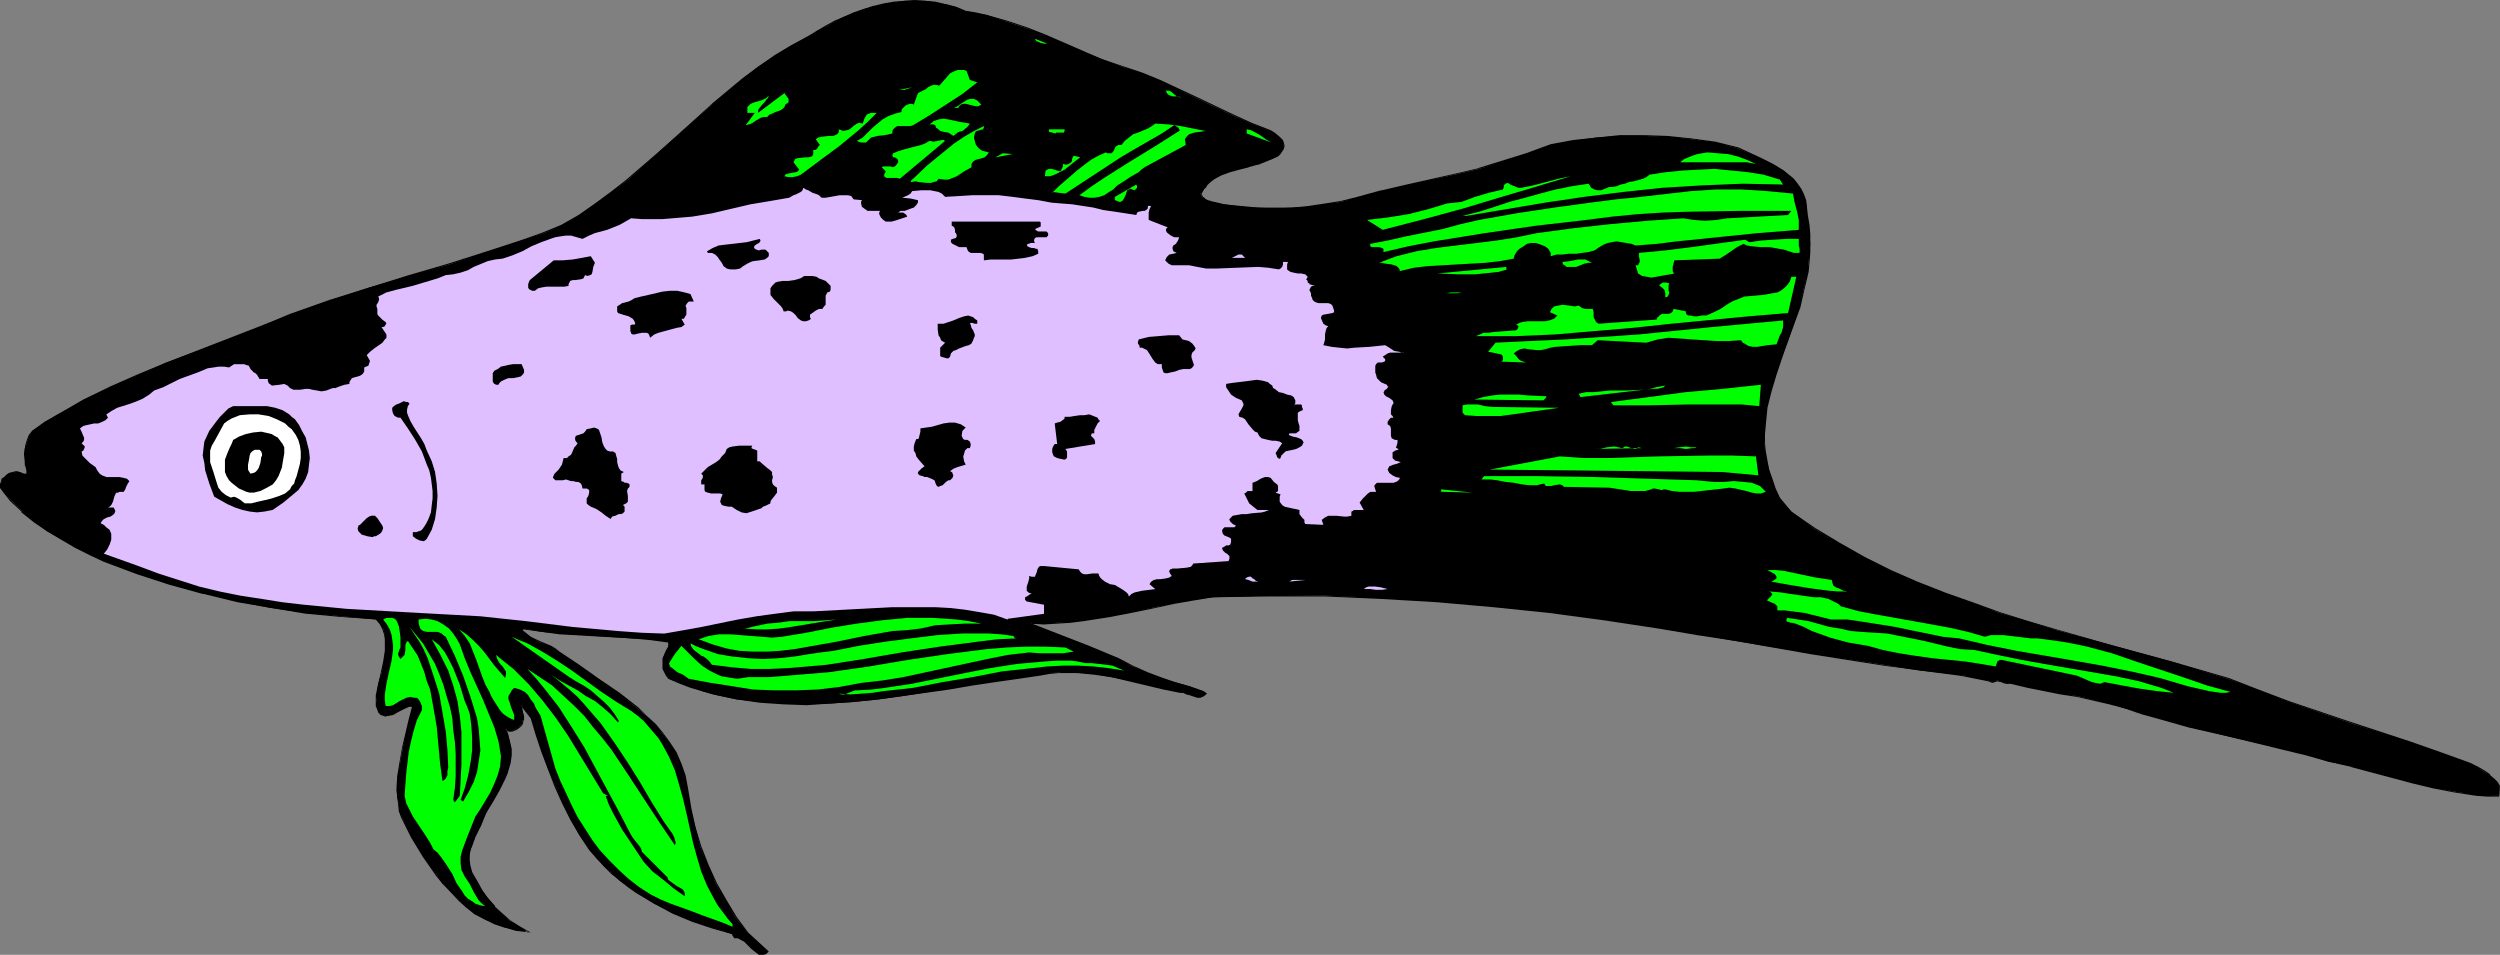 <?xml version="1.0" encoding="UTF-8" standalone="no"?>
<svg
   version="1.0"
   width="129.724mm"
   height="49.543mm"
   id="svg75"
   sodipodi:docname="Fish 281.wmf"
   xmlns:inkscape="http://www.inkscape.org/namespaces/inkscape"
   xmlns:sodipodi="http://sodipodi.sourceforge.net/DTD/sodipodi-0.dtd"
   xmlns="http://www.w3.org/2000/svg"
   xmlns:svg="http://www.w3.org/2000/svg">
  <rect width="100%" height="100%" fill="#808080" stroke="none"/>
  <sodipodi:namedview
     id="namedview75"
     pagecolor="#ffffff"
     bordercolor="#000000"
     borderopacity="0.25"
     inkscape:showpageshadow="2"
     inkscape:pageopacity="0.0"
     inkscape:pagecheckerboard="0"
     inkscape:deskcolor="#d1d1d1"
     inkscape:document-units="mm" />
  <defs
     id="defs1">
    <pattern
       id="WMFhbasepattern"
       patternUnits="userSpaceOnUse"
       width="6"
       height="6"
       x="0"
       y="0" />
  </defs>
  <path
     style="fill:#000000;fill-opacity:1;fill-rule:evenodd;stroke:none"
     d="m 189.395,2.262 1.939,0.323 2.101,0.323 3.878,1.292 3.878,1.292 3.878,1.454 7.272,3.231 3.878,1.454 3.878,1.454 3.717,1.292 3.717,1.454 7.11,3.393 7.11,3.393 3.717,1.616 3.717,1.454 0.808,0.485 0.808,0.646 0.646,0.808 0.162,0.485 0.162,0.485 -0.162,0.646 -0.323,0.485 -0.323,0.485 -0.485,0.323 -0.97,0.646 -1.131,0.323 -1.778,0.646 -1.778,0.485 -1.778,0.485 -1.778,0.485 -1.778,0.646 -1.616,0.969 -0.646,0.485 -0.646,0.646 -0.485,0.808 -0.646,0.808 0.323,0.646 0.485,0.485 0.485,0.323 0.646,0.162 1.454,0.323 1.293,0.162 3.232,0.485 3.394,0.162 3.232,0.162 3.394,-0.162 3.232,-0.162 3.232,-0.485 3.07,-0.485 3.232,-0.808 4.848,-1.292 4.848,-1.131 9.373,-2.1 4.848,-1.131 4.686,-1.454 4.686,-1.454 4.686,-1.777 4.363,-0.808 4.525,-0.646 4.686,-0.323 h 4.686 l 4.686,0.162 4.686,0.485 4.686,0.646 4.363,1.131 4.525,2.1 2.262,1.131 2.101,1.292 0.97,0.646 0.97,0.808 0.808,0.969 0.646,0.969 0.485,1.131 0.485,1.131 0.323,1.454 v 1.454 l 0.323,1.939 0.162,1.777 0.162,1.939 -0.162,1.777 -0.162,1.939 -0.162,1.777 -0.808,3.393 -0.808,3.393 -2.262,6.786 -1.293,3.231 -1.131,3.231 -0.97,3.393 -0.808,3.231 -0.323,3.393 -0.162,1.777 v 1.777 l 0.162,1.616 0.323,1.777 0.485,1.777 0.485,1.939 0.646,1.777 0.97,1.939 2.262,2.585 4.525,3.393 4.848,2.908 5.01,2.747 5.171,2.585 5.171,2.262 5.333,2.1 5.333,1.939 5.494,1.939 5.494,1.616 5.656,1.777 11.312,3.07 11.15,3.07 11.15,3.393 5.979,2.262 5.979,2.262 11.797,4.039 11.797,3.877 5.979,2.1 5.979,2.1 1.616,0.808 1.454,0.969 0.808,0.485 0.646,0.646 0.646,0.646 0.485,0.969 v 1.777 h -2.262 l -2.262,-0.162 -4.202,-0.646 -4.202,-0.808 -4.04,-0.969 -7.918,-2.1 -4.04,-1.131 -4.202,-0.808 -4.686,-1.454 -4.686,-1.131 -9.211,-2.1 -9.211,-2.262 -4.525,-1.292 -4.525,-1.292 -3.394,-0.969 -3.07,-0.969 -6.302,-1.454 -3.232,-0.485 -3.232,-0.646 -3.232,-0.646 -3.394,-0.808 -0.485,0.162 -0.485,-0.162 -0.485,-0.162 h -0.323 l -0.808,-0.323 -0.485,0.162 -0.485,0.162 -0.808,-0.323 -0.808,-0.162 -1.616,-0.323 -1.616,-0.323 -0.808,-0.162 -0.97,-0.162 -7.434,-0.808 -7.272,-1.131 -14.382,-2.262 -14.706,-2.423 -7.434,-1.292 -7.595,-1.292 -10.666,-1.616 -10.827,-1.454 -10.989,-1.131 -10.989,-0.969 -10.989,-0.646 -10.989,-0.485 h -11.15 l -10.827,0.323 -3.878,0.485 -3.717,0.646 -3.717,0.808 -3.878,0.808 -5.01,0.969 -5.171,0.808 -2.586,0.323 -2.586,0.162 -2.586,0.162 h -2.747 l 11.635,4.524 5.818,2.423 2.747,1.454 2.909,1.292 2.586,0.969 2.747,0.808 2.747,0.808 2.747,0.969 0.646,0.485 -0.485,0.485 -0.646,0.162 h -0.646 l -1.454,-0.485 -0.646,-0.162 -0.646,-0.162 -0.646,-0.162 -3.232,-0.646 -3.394,-0.808 -3.394,-0.808 -3.394,-0.646 -3.394,-0.646 -3.394,-0.323 h -1.778 -1.778 l -1.778,0.162 -1.778,0.323 -4.363,0.646 -4.525,0.646 -4.363,0.646 -4.686,0.808 -9.211,1.454 -4.686,0.646 -4.686,0.485 -4.686,0.323 -4.686,0.162 -4.525,-0.162 -4.686,-0.323 -4.525,-0.485 -4.525,-0.969 -2.262,-0.646 -2.101,-0.808 -2.262,-0.808 -2.101,-0.808 -0.485,-0.646 -0.323,-0.646 -0.323,-0.646 v -0.646 -0.646 -0.808 l 0.162,-0.646 0.323,-0.646 0.485,-0.969 0.162,-0.485 v -0.323 l -0.162,-0.162 -3.555,-0.485 -3.555,-0.162 -7.11,-0.485 -7.11,-0.485 -3.555,-0.323 -3.394,-0.646 v 0 l -0.323,0.323 0.808,0.646 0.808,0.646 1.939,1.131 2.101,0.808 0.808,0.485 0.808,0.646 3.717,2.585 4.04,2.747 3.878,2.747 3.717,2.908 1.778,1.454 1.616,1.616 1.454,1.777 1.454,1.939 1.131,1.939 0.97,2.1 0.808,2.262 0.485,2.585 0.646,3.877 0.97,3.716 0.97,3.877 1.454,3.554 1.616,3.716 1.939,3.393 1.939,3.231 2.262,2.908 4.04,3.716 -0.485,0.323 -0.323,0.162 h -0.485 -0.323 l -0.808,-0.485 -0.808,-0.646 -0.646,-0.646 -0.808,-0.808 -0.808,-0.485 -0.485,-0.162 h -0.485 l -0.485,-0.646 -4.04,-1.292 -3.878,-1.292 -3.717,-1.616 -3.717,-1.777 -3.394,-2.1 -1.778,-1.292 -1.616,-1.131 -1.454,-1.454 -1.616,-1.454 -1.454,-1.454 -1.293,-1.616 -1.939,-2.908 -1.778,-3.07 -1.616,-3.393 -1.454,-3.231 -1.454,-3.393 -1.131,-3.393 -1.131,-3.231 -0.97,-3.393 -1.131,-1.292 -0.485,-0.646 -0.323,-0.485 v 0.485 l 0.162,0.485 0.162,1.131 v 0.646 l -0.162,0.485 -0.162,0.485 -0.485,0.485 -0.646,0.485 -0.646,0.323 -0.485,0.162 -0.323,-0.162 -0.323,-0.162 -0.323,-0.323 0.646,1.454 0.323,1.292 0.162,1.292 v 1.292 l -0.162,1.131 -0.646,2.262 -0.485,1.131 -1.131,2.262 -1.293,2.262 -1.131,2.262 -1.131,2.262 -0.485,1.131 -0.485,1.131 -0.97,2.262 -0.162,1.292 -0.162,1.131 0.162,1.292 0.485,1.131 0.808,1.616 0.97,1.777 1.293,1.616 1.293,1.616 1.454,1.454 1.616,1.454 1.778,1.131 1.616,0.969 -2.262,-0.323 -2.101,-0.485 -2.101,-0.808 -1.939,-0.808 -1.778,-1.131 -1.778,-1.292 -1.616,-1.454 -1.454,-1.454 -1.454,-1.616 -1.293,-1.777 -2.586,-3.554 -2.262,-3.877 -1.939,-3.716 -0.485,-1.292 -0.162,-1.454 -0.323,-1.454 v -1.292 l 0.162,-2.747 0.485,-2.908 0.485,-2.747 0.646,-2.747 0.646,-2.747 0.646,-2.423 -0.323,-0.162 -0.485,0.162 -0.97,0.323 -1.131,0.485 -0.97,0.646 -1.131,0.323 h -0.323 l -0.485,-0.162 -0.323,-0.162 -0.485,-0.323 -0.162,-0.485 -0.323,-0.808 v -1.131 -0.969 l 0.323,-2.262 0.646,-2.1 0.485,-2.262 0.323,-2.1 v -1.131 -1.131 l -0.162,-0.969 -0.323,-1.131 -0.646,-0.969 -0.646,-0.808 -6.949,-0.646 -6.949,-0.646 -6.787,-0.969 -6.626,-1.292 -6.626,-1.616 -6.626,-1.777 -6.464,-2.1 -6.464,-2.423 -2.747,-1.292 -2.747,-1.454 -2.747,-1.454 -2.747,-1.616 L 6.787,102.267 4.363,100.328 2.101,98.067 0.97,96.936 0,95.643 V 94.997 L 0.323,94.512 0.485,94.028 0.97,93.543 1.293,93.22 1.778,92.897 3.07,92.574 h 0.323 0.485 l 0.485,0.323 0.323,0.162 H 5.01 5.171 L 5.333,92.735 V 92.412 L 5.171,92.089 5.01,91.12 4.848,90.15 v -1.131 -0.969 l 0.323,-0.969 0.323,-0.969 0.323,-0.808 0.485,-0.808 2.424,-1.616 2.586,-1.616 5.171,-2.747 5.333,-2.585 5.333,-2.423 5.494,-2.423 5.656,-2.1 11.15,-4.201 3.717,-1.616 3.717,-1.454 7.757,-2.747 7.757,-2.585 7.918,-2.262 7.757,-2.262 7.595,-2.423 7.434,-2.585 3.555,-1.131 3.555,-1.454 3.232,-1.939 3.232,-2.262 3.07,-2.262 3.07,-2.262 5.656,-5.008 5.656,-5.17 5.656,-5.008 5.818,-4.847 3.07,-2.423 3.232,-2.1 3.394,-2.1 3.555,-1.777 1.454,-1.131 1.778,-0.808 1.616,-0.969 1.939,-0.969 1.778,-0.646 1.939,-0.808 2.101,-0.485 1.939,-0.485 1.939,-0.323 2.101,-0.323 h 1.939 2.101 l 1.939,0.323 1.939,0.323 2.101,0.646 z"
     id="path1" />
  <path
     style="fill:#000000;fill-opacity:1;fill-rule:evenodd;stroke:none"
     d="m 189.233,2.423 2.101,0.323 2.101,0.323 h -0.162 l 4.04,1.131 3.878,1.292 3.717,1.616 7.434,3.231 3.717,1.454 4.04,1.292 3.717,1.454 3.717,1.454 7.11,3.231 7.11,3.393 3.555,1.616 3.717,1.454 0.97,0.646 0.808,0.646 h -0.162 l 0.646,0.646 0.162,0.485 0.323,0.485 v -0.162 l -0.323,0.646 -0.323,0.646 -0.323,0.323 h 0.162 l -0.485,0.323 -1.131,0.646 -0.97,0.323 -1.778,0.646 v 0 l -1.778,0.485 v 0 l -1.939,0.485 -1.778,0.485 -1.616,0.646 -1.616,0.969 -0.808,0.485 v 0.162 l -0.646,0.646 -0.485,0.646 -0.485,0.969 0.323,0.646 0.323,0.646 0.646,0.323 0.646,0.162 v 0 l 1.454,0.323 1.293,0.162 3.232,0.485 3.394,0.162 3.232,0.162 3.394,-0.162 3.232,-0.162 3.232,-0.485 3.07,-0.646 3.232,-0.646 h 0.162 l 4.686,-1.292 v 0 l 4.848,-1.131 9.373,-2.262 4.848,-1.131 v 0 l 4.686,-1.292 4.686,-1.454 4.686,-1.777 v 0 l 4.363,-0.808 4.525,-0.646 4.686,-0.323 4.686,-0.162 4.686,0.323 4.686,0.323 4.686,0.808 4.363,0.969 v 0 l 4.525,2.262 2.262,1.131 2.101,1.292 0.97,0.646 0.97,0.808 h -0.162 l 0.808,0.808 0.646,0.969 0.485,1.131 0.485,1.292 v -0.162 l 0.323,1.454 v 1.454 l 0.323,1.939 0.162,1.777 0.162,1.939 -0.162,1.777 v 1.939 l -0.323,1.777 -0.646,3.393 v 0 l -0.97,3.393 -2.262,6.624 -1.293,3.393 -1.131,3.231 -0.97,3.231 v 0.162 l -0.808,3.231 -0.323,3.393 -0.162,1.777 0.162,1.777 v 1.616 l 0.323,1.777 0.485,1.777 v 0.162 l 0.485,1.777 0.646,1.939 0.97,1.777 2.262,2.747 4.686,3.231 4.848,3.07 5.01,2.747 5.01,2.423 5.171,2.423 5.333,2.1 5.494,1.939 5.494,1.777 5.494,1.777 5.656,1.616 11.15,3.231 11.312,3.07 11.15,3.231 5.818,2.423 5.979,2.1 11.958,4.039 11.797,4.039 5.979,2.1 5.818,2.1 1.616,0.646 1.616,0.969 0.646,0.646 v 0 l 0.808,0.485 h -0.162 l 0.646,0.808 0.646,0.808 v 0 l -0.162,1.777 h 0.162 l -2.262,-0.162 -2.262,-0.162 -4.202,-0.485 -4.202,-0.969 -4.04,-0.969 h 0.162 l -12.12,-3.231 v 0 l -4.202,-0.808 v 0 l -4.686,-1.454 v 0 l -4.686,-1.131 -9.211,-2.1 -9.211,-2.262 h 0.162 l -4.525,-1.292 -4.686,-1.292 -3.232,-0.969 -3.232,-0.969 v 0 l -6.302,-1.292 -3.232,-0.646 -3.232,-0.646 -3.232,-0.646 -3.394,-0.808 -0.485,0.162 -0.485,-0.162 h 0.162 -0.485 l -0.485,-0.162 v 0 l -0.808,-0.162 h -0.485 l -0.485,0.323 h 0.162 l -0.808,-0.323 -0.97,-0.323 v 0 l -1.616,-0.323 -1.616,-0.323 h -0.808 l -0.97,-0.323 -7.434,-0.808 -7.272,-0.969 -14.382,-2.423 -14.706,-2.423 -7.434,-1.292 -7.595,-1.292 -10.666,-1.616 -10.827,-1.454 -10.989,-1.131 -10.989,-0.969 -10.989,-0.646 -10.989,-0.323 -11.15,-0.162 -10.827,0.323 -3.878,0.485 -3.717,0.646 -3.717,0.969 -3.878,0.646 -5.01,0.969 -5.171,0.808 -2.586,0.323 -2.586,0.323 h -2.586 -3.394 l 12.282,4.847 5.656,2.423 2.909,1.292 2.747,1.454 2.586,0.969 2.747,0.808 2.909,0.808 2.747,0.969 0.485,0.485 v -0.323 l -0.485,0.485 -0.646,0.162 h 0.162 -0.646 0.162 l -1.454,-0.323 -0.646,-0.323 -0.808,-0.162 -0.646,-0.162 -3.232,-0.646 -3.394,-0.808 -3.394,-0.808 -3.394,-0.646 -3.394,-0.646 -3.394,-0.323 h -1.778 l -1.778,0.162 h -1.778 l -1.778,0.323 -4.363,0.646 -4.525,0.646 -4.363,0.646 -4.686,0.808 -9.211,1.454 -4.686,0.646 -4.686,0.485 -4.686,0.323 -4.686,0.162 -4.525,-0.162 -4.686,-0.323 -4.525,-0.485 -4.525,-0.969 h 0.162 l -0.162,0.162 v 0 l 4.525,0.969 4.525,0.646 4.686,0.323 4.525,0.162 4.686,-0.323 4.686,-0.323 4.686,-0.485 4.686,-0.646 9.211,-1.292 4.686,-0.808 4.363,-0.646 4.525,-0.646 4.363,-0.646 1.778,-0.323 1.778,-0.162 h 1.778 1.778 l 3.394,0.323 3.394,0.485 3.394,0.808 3.394,0.808 3.394,0.808 3.232,0.646 h 0.646 v 0 l 0.646,0.323 0.646,0.162 1.454,0.485 h 0.646 l 0.646,-0.323 0.646,-0.485 -0.646,-0.485 -2.747,-0.969 -2.909,-0.808 -2.747,-0.969 -2.586,-0.969 -2.909,-1.292 -2.747,-1.454 -5.818,-2.423 -11.635,-4.524 v 0.162 l 2.747,0.162 2.586,-0.162 2.586,-0.162 2.586,-0.323 5.171,-0.808 5.01,-0.969 3.878,-0.808 3.717,-0.808 3.717,-0.646 3.878,-0.646 10.827,-0.162 h 11.15 l 10.989,0.485 10.989,0.646 10.989,0.969 10.989,1.131 10.827,1.454 10.666,1.616 7.595,1.292 7.434,1.131 14.706,2.585 14.382,2.262 7.272,0.969 7.434,0.969 0.97,0.162 0.808,0.162 1.616,0.323 1.616,0.323 v 0 l 0.808,0.162 0.808,0.323 0.485,-0.162 v 0 l 0.485,-0.162 0.808,0.162 v 0 l 0.323,0.162 0.485,0.162 v 0 h 0.485 0.485 l 3.394,0.808 3.232,0.646 3.232,0.646 3.232,0.485 6.302,1.454 v 0 l 3.07,0.808 3.232,1.131 4.686,1.292 4.525,1.292 v 0 l 9.211,2.1 9.211,2.262 4.686,1.131 v 0 l 4.525,1.292 h 0.162 l 4.202,0.969 h -0.162 l 12.12,3.231 v 0 l 4.04,0.969 4.202,0.808 4.202,0.646 2.262,0.162 h 2.262 l 0.162,-2.1 -0.485,-0.808 -0.646,-0.646 v 0 l -0.808,-0.646 v -0.162 l -0.646,-0.485 -1.616,-0.969 -1.616,-0.808 -5.818,-2.1 -5.979,-2.1 -11.797,-3.877 -11.958,-4.039 -5.979,-2.262 -5.818,-2.262 -11.15,-3.231 -11.312,-3.07 -11.312,-3.231 -5.494,-1.616 -5.656,-1.777 -5.333,-1.939 -5.494,-1.939 -5.333,-2.1 -5.171,-2.262 -5.171,-2.585 -4.848,-2.747 -4.848,-2.908 -4.686,-3.231 v 0 l -2.262,-2.747 -0.808,-1.777 -0.646,-1.939 -0.646,-1.777 v 0 l -0.323,-1.777 -0.323,-1.777 -0.162,-1.616 v -1.777 l 0.162,-1.777 0.323,-3.393 0.808,-3.231 v 0 l 0.97,-3.231 1.131,-3.393 1.131,-3.231 2.424,-6.624 0.808,-3.554 v 0 l 0.808,-3.393 0.162,-1.777 0.162,-1.939 v -1.777 -1.939 l -0.162,-1.777 -0.323,-1.939 -0.162,-1.454 -0.162,-1.454 v 0 l -0.485,-1.292 -0.485,-0.969 -0.808,-1.131 -0.646,-0.808 -0.162,-0.162 -0.808,-0.646 -0.97,-0.808 -2.101,-1.292 -2.262,-1.131 -4.525,-2.1 -4.525,-1.131 -4.686,-0.646 -4.686,-0.485 -4.686,-0.162 h -4.686 l -4.686,0.485 -4.525,0.485 -4.363,0.808 -4.848,1.777 -4.686,1.454 -4.686,1.454 h 0.162 l -4.848,1.131 -9.373,2.1 -4.848,1.131 h -0.162 l -4.686,1.292 v 0 l -3.232,0.808 -3.07,0.485 -3.232,0.485 -3.232,0.323 h -3.394 -3.232 l -3.394,-0.323 -3.232,-0.323 -1.293,-0.323 -1.454,-0.323 h 0.162 l -0.646,-0.162 -0.646,-0.323 h 0.162 l -0.485,-0.323 -0.323,-0.646 v 0.162 l 0.485,-0.969 0.646,-0.646 h -0.162 l 0.646,-0.646 v 0 l 0.808,-0.646 1.454,-0.808 1.778,-0.646 1.778,-0.485 1.939,-0.485 h -0.162 l 1.778,-0.485 h 0.162 l 1.616,-0.646 1.131,-0.485 1.131,-0.485 0.323,-0.323 0.162,-0.162 0.323,-0.485 0.323,-0.485 0.162,-0.646 -0.162,-0.646 -0.162,-0.485 -0.646,-0.646 -0.97,-0.808 -0.808,-0.485 -3.717,-1.454 -3.555,-1.616 -7.11,-3.393 -7.272,-3.393 -3.555,-1.454 -3.878,-1.292 -3.878,-1.292 -3.717,-1.616 -7.434,-3.231 -3.717,-1.454 -3.878,-1.292 -4.04,-1.131 v 0 l -2.101,-0.485 -1.939,-0.323 v 0 z"
     id="path2" />
  <path
     style="fill:#000000;fill-opacity:1;fill-rule:evenodd;stroke:none"
     d="m 140.107,136.033 -2.262,-0.646 -2.262,-0.808 -2.101,-0.808 -2.262,-0.808 v 0 l -0.485,-0.485 h 0.162 l -0.323,-0.646 -0.323,-0.646 v 0 -0.646 -0.646 -0.808 0.162 l 0.162,-0.808 0.323,-0.646 0.485,-0.808 0.162,-0.646 v -0.323 l -0.323,-0.323 -3.555,-0.485 -3.555,-0.162 -14.221,-0.969 -3.555,-0.323 -3.394,-0.485 h 0.162 v -0.323 l -0.646,0.646 0.808,0.808 v 0 l 0.97,0.646 1.939,0.969 1.939,0.969 0.97,0.485 0.646,0.485 3.878,2.747 3.878,2.747 4.04,2.747 3.717,2.747 v 0 l 1.778,1.454 1.616,1.777 h -0.162 l 1.616,1.616 1.293,1.939 1.131,1.939 0.97,2.262 0.808,2.262 v -0.162 l 0.485,2.585 0.646,3.877 0.97,3.716 v 0.162 l 1.131,3.716 1.293,3.716 1.778,3.554 1.778,3.393 2.101,3.231 2.262,3.07 3.878,3.716 v -0.323 l -0.323,0.323 -0.485,0.162 h 0.162 l -0.485,0.162 -0.323,-0.162 v 0 l -0.646,-0.485 -0.808,-0.485 v 0 l -1.616,-1.616 -0.808,-0.485 -0.485,-0.162 h -0.485 0.162 l -0.485,-0.646 -4.04,-1.131 -4.04,-1.454 -3.717,-1.616 -3.717,-1.777 -3.394,-2.1 -1.616,-1.292 -1.616,-1.131 -1.616,-1.454 v 0.162 l -1.454,-1.454 -1.454,-1.616 v 0 l -1.454,-1.616 -1.778,-2.908 -1.939,-3.07 -1.454,-3.231 -1.616,-3.231 -1.293,-3.393 -1.131,-3.393 -1.131,-3.393 -0.97,-3.231 -1.131,-1.454 -0.485,-0.646 -0.646,-0.808 v 0.969 l 0.162,0.485 0.162,1.131 v 0.646 0.485 0 l -0.323,0.485 h 0.162 l -0.485,0.485 v -0.162 l -0.646,0.646 -0.808,0.323 h 0.162 -0.485 -0.323 0.162 l -0.485,-0.323 v 0.162 l -0.646,-0.808 0.808,1.939 v 0 l 0.323,1.292 0.162,1.292 v 1.292 l -0.162,1.131 v 0 l -0.646,2.262 -0.485,1.131 -1.131,2.262 -1.293,2.262 -1.131,2.262 -1.131,2.262 -0.485,1.131 -0.485,1.131 -0.97,2.262 v 0 l -0.162,1.292 -0.162,1.131 0.162,1.292 0.485,1.131 0.808,1.777 0.97,1.616 1.293,1.777 1.293,1.616 h 0.162 l 1.454,1.454 v 0 l 1.616,1.292 1.616,1.292 1.778,0.969 v -0.323 l -2.262,-0.323 -2.101,-0.485 v 0 l -2.101,-0.808 -1.778,-0.808 -1.939,-1.131 -1.616,-1.292 -1.778,-1.292 v 0 L 88.395,174.807 86.941,173.353 h 0.162 l -1.454,-1.777 -2.424,-3.716 -2.262,-3.716 -2.101,-3.716 -0.323,-1.454 v 0.162 l -0.323,-1.454 -0.162,-1.454 v -1.292 l 0.162,-2.747 0.323,-2.908 0.485,-2.747 0.808,-2.747 1.293,-5.331 -0.485,-0.162 -0.646,0.162 -0.97,0.323 -0.97,0.485 -1.131,0.646 -0.97,0.323 v 0 h -0.323 v 0 h -0.485 l -0.323,-0.323 v 0.162 l -0.323,-0.485 v 0 l -0.323,-0.485 -0.162,-0.808 v 0.162 l -0.162,-1.131 0.162,-0.969 0.323,-2.262 0.485,-2.1 0.646,-2.262 0.323,-2.1 v -1.131 -1.131 l -0.323,-0.969 v -0.162 l -0.323,-0.969 -0.485,-0.969 -0.808,-0.969 -6.949,-0.485 -6.949,-0.808 -6.787,-0.969 -6.626,-1.292 -6.626,-1.616 v 0 l -6.464,-1.777 -6.464,-2.1 -6.464,-2.262 -2.747,-1.454 -2.909,-1.454 -2.747,-1.454 -2.747,-1.616 -2.586,-1.939 -2.424,-1.939 v 0.162 L 2.101,98.067 v 0 L 1.131,96.936 0.162,95.643 v 0 -0.646 0.162 L 0.323,94.512 0.646,94.028 v 0 L 0.97,93.705 v 0 l 0.485,-0.323 0.485,-0.323 1.131,-0.485 v 0 h 0.323 v 0 l 0.323,0.162 0.485,0.162 0.323,0.323 H 5.01 L 5.333,93.058 5.494,92.735 V 92.412 L 5.333,92.089 5.171,91.12 5.01,90.15 V 89.019 88.05 L 5.171,87.081 v 0 L 5.494,86.273 5.979,85.303 H 5.656 L 5.333,86.111 5.01,87.081 v 0 l -0.162,0.969 -0.162,0.969 0.162,1.131 v 0.969 l 0.323,0.969 v 0.323 0.323 0.323 -0.162 H 5.01 4.686 v 0 L 4.363,92.735 3.878,92.574 3.394,92.412 H 3.07 L 1.778,92.735 1.293,93.058 0.808,93.543 v 0 L 0.323,93.866 0.162,94.512 0,94.997 v 0.646 l 0.97,1.292 0.97,1.292 v 0 l 2.262,2.1 v 0.162 l 2.424,1.939 2.586,1.777 2.747,1.616 2.747,1.616 2.909,1.454 2.747,1.292 6.464,2.423 6.464,2.1 6.464,1.777 h 0.162 l 6.626,1.616 6.626,1.131 6.787,1.131 6.949,0.646 6.949,0.485 h -0.162 l 0.808,0.969 0.485,0.969 0.323,0.969 v 0 l 0.162,0.969 v 1.131 1.131 l -0.323,2.1 -0.485,2.262 -0.485,2.1 -0.485,2.262 v 0.969 1.131 l 0.323,0.808 0.162,0.485 0.485,0.485 0.485,0.162 0.485,0.162 0.323,-0.162 h 0.162 l 0.97,-0.162 1.131,-0.646 0.97,-0.485 0.97,-0.485 v 0 h 0.485 0.323 -0.162 l -0.646,2.423 -0.646,2.747 -0.646,2.747 -0.485,2.747 -0.485,2.908 -0.162,2.747 0.162,1.292 0.162,1.454 0.162,1.454 v 0 l 0.485,1.292 1.939,3.877 2.262,3.716 2.586,3.716 1.293,1.616 v 0 l 1.616,1.616 1.454,1.616 v 0 l 1.616,1.454 1.616,1.292 1.939,0.969 1.939,0.969 1.939,0.646 h 0.162 l 2.101,0.646 2.909,0.323 -2.262,-1.292 -1.778,-1.131 -1.454,-1.292 v 0 l -1.616,-1.454 h 0.162 l -1.454,-1.616 -1.131,-1.616 -0.97,-1.777 -0.97,-1.616 -0.323,-1.292 v 0.162 l -0.162,-1.292 v -1.131 l 0.323,-1.292 v 0.162 l 0.808,-2.262 0.646,-1.292 0.485,-0.969 0.97,-2.423 1.293,-2.1 1.293,-2.262 1.131,-2.262 0.485,-1.131 0.646,-2.262 v -0.162 l 0.162,-1.131 v -1.292 l -0.323,-1.292 -0.323,-1.292 v -0.162 l -0.485,-1.292 -0.162,0.162 0.323,0.323 0.323,0.162 h 0.323 0.485 l 0.808,-0.323 0.646,-0.485 v 0 l 0.485,-0.485 0.162,-0.485 v -0.162 l 0.162,-0.485 v -0.646 l -0.323,-1.131 v -0.485 -0.485 h -0.323 l 0.323,0.485 0.485,0.646 1.131,1.454 0.97,3.231 1.131,3.393 1.293,3.393 1.293,3.393 1.454,3.231 1.616,3.231 1.778,3.07 1.939,2.908 1.454,1.616 v 0 l 1.454,1.616 1.454,1.454 v 0 l 1.616,1.292 1.616,1.292 1.616,1.131 3.555,2.1 3.555,1.939 3.878,1.616 3.878,1.292 4.04,1.131 h -0.162 l 0.485,0.808 h 0.646 l 0.485,0.162 h -0.162 l 0.97,0.485 v 0 l 0.646,0.646 0.808,0.808 v 0 l 0.808,0.646 0.646,0.485 h 0.485 0.485 l 0.485,-0.162 0.485,-0.485 -4.04,-3.716 v 0 l -2.262,-3.07 -1.939,-3.231 -1.939,-3.393 -1.616,-3.554 -1.454,-3.716 -1.131,-3.716 v 0 l -0.808,-3.716 -0.646,-3.877 -0.485,-2.585 v 0 l -0.808,-2.262 -0.97,-2.262 -1.293,-1.939 -1.293,-1.777 -1.454,-1.777 v 0 l -1.778,-1.616 -1.616,-1.616 v 0 l -3.717,-2.908 -4.04,-2.747 -3.878,-2.747 -3.878,-2.585 -0.808,-0.646 -0.808,-0.485 -1.939,-0.808 -2.101,-0.969 -0.808,-0.646 v 0 l -0.808,-0.646 v 0 l 0.323,-0.323 h -0.162 v 0.162 l 3.555,0.485 3.555,0.485 14.221,0.808 3.555,0.323 3.555,0.485 -0.162,-0.162 0.162,0.323 v -0.162 0.323 0.485 0 l -0.485,0.808 -0.323,0.808 -0.323,0.646 v 0.808 0.646 0.646 l 0.323,0.646 0.323,0.646 0.485,0.646 2.262,0.969 2.101,0.808 2.262,0.646 2.262,0.646 z"
     id="path3" />
  <path
     style="fill:#000000;fill-opacity:1;fill-rule:evenodd;stroke:none"
     d="m 5.979,85.303 0.485,-0.646 v 0 l 2.424,-1.616 2.424,-1.616 5.171,-2.747 5.333,-2.585 5.494,-2.585 5.494,-2.262 16.645,-6.301 3.717,-1.616 3.717,-1.454 7.757,-2.747 7.757,-2.585 7.918,-2.262 7.757,-2.423 7.595,-2.262 7.434,-2.585 3.555,-1.292 3.555,-1.292 3.394,-2.1 3.07,-2.1 3.07,-2.262 3.07,-2.423 5.818,-5.008 v 0 l 5.656,-5.17 5.494,-5.008 v 0.162 l 5.979,-5.008 3.07,-2.262 3.232,-2.1 3.232,-2.1 3.555,-1.777 1.616,-1.131 1.616,-0.969 1.778,-0.969 1.778,-0.808 1.939,-0.646 1.939,-0.808 1.939,-0.485 v 0 l 1.939,-0.485 1.939,-0.323 2.101,-0.323 h 1.939 2.101 l 1.939,0.323 1.939,0.323 v 0 l 1.939,0.646 1.939,0.808 0.162,-0.323 -1.939,-0.808 -1.939,-0.485 h -0.162 L 183.416,0.323 181.477,0.162 179.376,0 l -1.939,0.162 -2.101,0.162 -1.939,0.323 -1.939,0.485 h -0.162 l -1.939,0.646 -1.939,0.646 -1.778,0.808 -1.939,0.808 -1.778,0.969 -1.616,0.969 -1.616,0.969 -3.555,1.939 -3.232,1.939 -3.232,2.262 -3.07,2.262 -5.818,4.847 v 0 l -5.656,5.17 -5.656,5.008 v 0 l -5.818,5.008 -2.909,2.262 -3.07,2.262 -3.232,2.262 -3.394,1.939 -3.555,1.454 -3.555,1.292 -7.434,2.423 -7.595,2.423 -7.757,2.262 -7.757,2.423 -7.757,2.423 -7.757,2.747 -3.878,1.616 -3.717,1.454 -16.645,6.462 -5.494,2.262 -5.494,2.423 -5.333,2.585 -5.01,2.908 -2.586,1.454 -2.424,1.777 -0.646,0.808 z"
     id="path4" />
  <path
     style="fill:#00ff00;fill-opacity:1;fill-rule:evenodd;stroke:none"
     d="m 205.393,8.563 h -0.323 -0.323 l -0.646,-0.162 -0.808,-0.323 -0.162,-0.162 -0.162,-0.323 z"
     id="path5" />
  <path
     style="fill:#00ff00;fill-opacity:1;fill-rule:evenodd;stroke:none"
     d="m 190.203,15.671 1.454,0.485 -1.454,1.131 -1.454,1.131 -3.232,2.1 -3.232,2.1 -3.232,1.939 -0.485,0.162 h -2.586 l -0.485,0.323 -0.323,0.323 -0.162,0.323 v 0.485 l -1.454,0.323 -1.454,0.162 -0.646,0.162 -0.646,0.162 -0.485,0.485 -0.485,0.485 h -0.485 -0.485 l -0.485,-0.162 -0.323,-0.162 1.131,-0.646 1.939,-1.939 0.97,-0.808 0.97,-0.808 1.131,-0.646 1.293,-0.485 1.293,-0.323 v -0.323 l 0.162,-0.323 0.323,-0.323 0.323,-0.323 0.808,-0.323 h 0.485 l 0.323,0.162 0.808,-2.262 0.97,-0.485 0.646,-0.323 0.323,-0.323 0.646,-0.323 0.485,-0.162 h 0.485 l 0.646,0.162 1.131,-1.292 0.97,-1.131 0.646,-0.323 0.808,-0.323 h 0.808 0.485 l 0.485,0.162 z"
     id="path6" />
  <path
     style="fill:#00ff00;fill-opacity:1;fill-rule:evenodd;stroke:none"
     d="m 176.305,17.61 2.586,-0.485 -1.454,0.485 z"
     id="path7" />
  <path
     style="fill:#00ff00;fill-opacity:1;fill-rule:evenodd;stroke:none"
     d="m 231.734,19.064 -0.97,-0.162 h -0.808 l -0.485,-0.162 -0.323,-0.162 -0.323,-0.323 -0.162,-0.485 h 0.485 l 0.485,0.162 1.131,0.969 0.485,0.162 z"
     id="path8" />
  <path
     style="fill:#00ff00;fill-opacity:1;fill-rule:evenodd;stroke:none"
     d="m 154.005,20.518 -0.162,0.485 -0.323,0.323 -0.485,0.323 -0.97,0.323 -0.646,0.323 -0.485,0.162 -0.485,0.485 h -0.646 l -0.646,0.162 -0.808,0.485 -0.97,0.646 -0.485,0.162 -0.646,0.162 1.778,-2.423 h -1.454 V 21.649 21.326 21.003 l 0.162,-0.162 0.485,-0.485 0.808,-0.323 0.646,-0.162 0.97,-0.323 0.646,-0.323 0.485,-0.485 -0.162,0.485 -0.323,0.323 -0.323,0.485 -0.485,0.485 -0.646,0.808 -0.162,0.323 v 0.485 l 5.171,-3.877 0.323,0.485 0.485,0.646 v 0.323 0.323 l -0.162,0.162 z"
     id="path9" />
  <path
     style="fill:#00ff00;fill-opacity:1;fill-rule:evenodd;stroke:none"
     d="m 192.465,20.518 -0.646,0.323 h -0.485 l -1.293,-0.323 -0.646,-0.162 h -0.485 l -0.485,0.162 -0.323,0.323 -0.162,0.323 h -0.808 l 0.646,-0.323 0.646,-0.485 1.293,-0.808 0.646,-0.162 h 0.646 l 0.646,0.323 0.323,0.323 z"
     id="path10" />
  <path
     style="fill:#00ff00;fill-opacity:1;fill-rule:evenodd;stroke:none"
     d="m 171.942,22.134 -1.778,1.777 -1.778,1.616 -3.717,3.07 -3.717,2.747 -1.939,1.454 -1.939,1.454 -0.808,0.323 -0.808,0.162 h -0.808 l -0.808,-0.162 0.162,-0.323 0.323,-0.162 0.808,-0.162 0.97,-0.162 0.323,-0.162 0.323,-0.323 -1.131,-1.454 0.162,-0.323 0.162,-0.323 0.485,-0.162 1.454,-0.162 h 0.646 l 0.646,-0.162 0.162,-0.162 0.162,-0.323 v -0.323 -0.485 h 0.485 l 0.323,-0.323 0.162,-0.323 0.323,-0.323 -0.808,-1.131 0.485,-0.323 0.646,-0.162 1.454,-0.162 h 0.808 l 0.485,-0.162 0.485,-0.323 0.162,-0.323 V 25.365 l 0.485,0.162 0.323,0.162 0.808,-0.162 0.485,-0.162 0.97,-0.808 0.485,-0.323 0.485,-0.162 0.646,0.162 0.323,-0.969 0.485,-0.808 0.808,-0.323 h 0.485 z"
     id="path11" />
  <path
     style="fill:#00ff00;fill-opacity:1;fill-rule:evenodd;stroke:none"
     d="m 190.203,24.234 -0.323,0.485 -0.323,0.323 -0.808,0.646 -0.646,0.162 -0.323,0.162 -0.808,0.646 -0.485,-0.323 -0.485,-0.323 -0.97,-0.162 -0.646,-0.162 -0.323,-0.323 -0.485,-0.323 -0.162,-0.485 -0.323,-0.162 h -0.808 l 0.485,-0.323 0.323,-0.323 0.97,-0.323 0.97,-0.162 0.97,0.162 2.262,0.485 0.97,0.162 z"
     id="path12" />
  <path
     style="fill:#00ff00;fill-opacity:1;fill-rule:evenodd;stroke:none"
     d="m 236.421,25.688 -1.131,0.162 -1.131,0.162 -0.485,0.162 -0.485,0.162 -0.485,0.485 -0.323,0.485 0.162,1.131 -8.08,4.362 -0.646,0.485 -0.485,0.485 -1.454,0.808 -1.454,0.969 -1.293,0.808 -0.808,0.808 -0.808,0.485 -0.97,0.646 -0.97,0.323 -0.97,0.162 h -0.97 l -0.97,-0.162 -0.97,-0.323 2.424,-1.777 2.424,-1.616 4.848,-3.07 5.01,-3.07 4.848,-3.07 0.162,-0.162 -0.162,-0.162 -0.162,-0.323 -0.485,-0.323 -0.323,-0.162 -2.424,1.616 -5.333,3.07 -2.747,1.616 -10.827,7.109 -2.586,-0.323 v 0.162 l 1.131,-1.131 1.293,-1.131 2.424,-2.1 1.454,-1.131 1.293,-0.969 1.454,-0.808 1.454,-0.646 0.323,0.162 h 0.323 0.485 l 0.323,-0.323 0.162,-0.323 0.323,-0.646 0.485,-0.323 h 0.646 l 0.646,-0.808 0.808,-0.646 0.808,-0.646 0.97,-0.323 1.939,-0.808 0.808,-0.485 0.646,-0.485 2.586,0.162 2.424,0.323 2.424,0.485 z"
     id="path13" />
  <path
     style="fill:#00ff00;fill-opacity:1;fill-rule:evenodd;stroke:none"
     d="m 192.95,24.719 v 0.323 l -0.162,0.323 -0.646,0.162 -0.646,0.162 -0.162,0.162 -0.162,0.323 -0.162,0.808 0.162,0.646 0.162,0.646 0.323,0.485 0.485,0.485 0.485,0.323 0.646,0.162 0.646,0.162 -0.323,0.485 -0.485,0.485 -1.131,0.323 -0.646,0.162 -0.485,0.323 -0.323,0.485 v 0.646 l -1.454,0.808 -1.454,0.969 -0.808,0.323 -0.808,0.323 h -0.808 l -1.131,-0.162 -0.323,0.485 -0.646,0.162 -0.485,0.162 h -0.808 l -1.616,-0.162 -0.646,-0.162 -0.808,0.162 -0.162,-0.162 3.232,-3.07 3.555,-2.908 1.778,-1.454 1.939,-1.292 1.939,-1.131 z"
     id="path14" />
  <path
     style="fill:#00ff00;fill-opacity:1;fill-rule:evenodd;stroke:none"
     d="m 208.787,25.365 v 0.323 l -0.162,0.323 h -0.485 -0.646 -0.323 l -0.162,0.162 -1.293,-0.323 V 25.365 Z"
     id="path15" />
  <path
     style="fill:#00ff00;fill-opacity:1;fill-rule:evenodd;stroke:none"
     d="m 249.349,27.95 -4.848,-1.777 V 25.365 l 0.808,0.162 0.646,0.323 1.131,0.646 0.485,0.323 0.646,0.485 z"
     id="path16" />
  <path
     style="fill:#00ff00;fill-opacity:1;fill-rule:evenodd;stroke:none"
     d="m 176.467,35.058 -0.485,-0.162 h -1.131 -0.485 -0.485 l -0.323,-0.162 -0.162,-0.162 v -0.323 l 0.162,-0.323 0.162,-0.323 -0.808,-0.808 0.323,-0.162 h 0.485 0.97 l 0.323,0.162 0.485,-0.162 0.323,-0.323 0.323,-0.485 v -0.323 l -0.162,-0.323 -0.485,-0.323 h -0.323 l -0.162,-0.323 v -0.162 l 0.162,-0.323 0.808,-0.323 0.97,-0.323 1.778,-0.485 1.939,-0.485 0.808,-0.323 0.808,-0.485 0.808,0.162 0.808,-0.162 0.808,-0.162 h 0.323 l 0.323,0.162 z"
     id="path17" />
  <path
     style="fill:#00ff00;fill-opacity:1;fill-rule:evenodd;stroke:none"
     d="m 344.369,32.15 -1.778,-0.323 h -1.778 -3.717 -3.717 -3.878 l 0.808,-0.646 0.808,-0.323 0.808,-0.323 0.97,-0.323 1.939,-0.323 1.939,0.162 2.101,0.162 1.939,0.485 1.778,0.646 z"
     id="path18" />
  <path
     style="fill:#00ff00;fill-opacity:1;fill-rule:evenodd;stroke:none"
     d="m 195.213,30.858 1.454,-0.808 1.939,0.162 z"
     id="path19" />
  <path
     style="fill:#00ff00;fill-opacity:1;fill-rule:evenodd;stroke:none"
     d="m 211.857,30.858 -0.646,0.485 -0.808,0.646 -1.616,1.292 -0.97,0.485 -0.97,0.485 -0.97,0.323 h -0.97 l 0.162,-1.131 0.646,-0.323 h 0.485 l 0.646,0.162 0.485,0.162 0.485,0.162 0.323,-0.162 v -0.162 l 0.162,-0.323 0.162,-0.323 v -0.485 l 0.646,0.162 0.485,-0.162 0.485,-0.323 0.162,-0.323 v -0.323 l 0.323,-0.646 z"
     id="path20" />
  <path
     style="fill:#00ff00;fill-opacity:1;fill-rule:evenodd;stroke:none"
     d="m 349.056,35.22 0.646,0.969 -7.918,-0.162 -7.918,0.323 -7.918,0.485 -7.595,0.808 -7.757,0.969 -7.595,1.131 -15.352,2.585 h -0.808 l 3.232,-0.808 3.07,-0.969 2.909,-0.969 3.07,-0.808 2.909,-0.808 3.07,-0.808 3.232,-0.646 3.232,-0.485 0.323,0.485 0.162,0.323 0.323,0.162 0.323,0.162 0.646,0.162 h 0.646 l 1.616,-0.646 h 0.646 l 0.808,-0.162 0.808,-0.323 0.808,-0.162 0.808,-0.323 0.97,-0.162 1.778,-0.485 0.646,-0.323 0.646,-0.485 3.232,-0.485 3.232,-0.323 3.07,-0.162 3.232,-0.162 3.232,0.323 3.232,0.323 3.07,0.485 z"
     id="path21" />
  <path
     style="fill:#00ff00;fill-opacity:1;fill-rule:evenodd;stroke:none"
     d="m 308.009,34.574 -6.949,2.1 -7.11,2.1 -6.949,2.1 -7.11,1.939 -8.726,2.262 -3.07,-1.939 4.04,-0.485 4.04,-0.646 3.878,-0.969 3.717,-1.131 1.454,-0.162 1.454,-0.162 2.586,-0.969 2.747,-0.808 2.747,-0.646 0.162,-0.485 V 36.351 l 0.162,-0.162 0.162,-0.162 0.485,-0.162 0.485,0.323 1.131,0.485 0.485,0.162 h 0.485 l 2.424,-0.485 2.424,-0.646 2.424,-0.646 z"
     id="path22" />
  <path
     style="fill:#00ff00;fill-opacity:1;fill-rule:evenodd;stroke:none"
     d="m 222.523,37.32 -0.485,-0.162 -0.323,-0.162 -0.323,0.162 -0.323,0.162 -0.162,0.485 -0.162,0.485 -0.323,0.646 -0.323,0.485 -0.323,0.162 h -0.323 l -0.323,-0.162 -0.485,-0.162 v -0.646 l 4.202,-2.423 0.162,0.323 v 0.323 l -0.162,0.162 z"
     id="path23" />
  <path
     style="fill:#dfbfff;fill-opacity:1;fill-rule:evenodd;stroke:none"
     d="m 161.115,38.774 h 0.808 l 0.97,-0.162 1.778,-0.323 h 0.808 0.808 l 0.646,0.162 0.485,0.646 1.616,0.162 -0.162,0.323 v 0.323 l 0.162,0.646 0.646,0.485 0.485,0.323 h 2.424 l -0.162,0.323 v 0.323 l 0.323,0.646 0.485,0.485 0.485,0.323 h 0.485 0.646 l 1.131,-0.323 0.97,-0.323 0.97,-0.323 -0.162,-0.323 -0.162,-0.162 -0.485,-0.323 h -0.485 -0.485 l 0.485,-0.323 h 0.323 0.485 l 1.293,-0.485 0.485,-0.162 0.485,-0.485 0.323,-0.485 v -0.485 l -1.454,-0.323 -1.616,-0.162 1.131,-0.485 0.485,-0.323 0.323,-0.485 1.778,-0.162 h 1.778 l 0.808,0.162 0.808,0.162 0.646,0.323 0.646,0.646 2.747,-0.162 2.586,-0.162 h 2.586 2.586 l 2.747,0.323 2.424,0.323 2.586,0.323 2.586,0.485 1.939,0.162 2.101,0.162 4.202,0.646 1.939,0.485 2.262,0.323 4.202,0.646 0.162,-0.485 0.323,-0.162 0.808,-0.162 h 0.323 l 0.323,-0.162 0.323,-0.323 v -0.485 h 0.646 l -0.162,0.323 -0.162,0.323 -0.162,0.646 v 0.808 0.646 l 3.717,1.454 -0.323,0.323 v 0.323 l 0.162,0.323 0.162,0.162 0.646,0.485 0.323,0.162 0.323,0.162 h 0.97 l -0.162,0.485 -0.162,0.323 -0.323,0.485 -0.485,0.323 -0.162,0.323 v 0.323 l 0.162,0.485 0.323,0.162 0.323,0.162 -0.646,0.162 -0.808,0.162 -0.485,0.485 -0.162,0.323 -0.162,0.323 0.646,0.646 0.646,0.323 h 0.808 0.808 0.97 0.808 l 0.808,0.162 0.808,0.162 1.778,0.323 h 1.939 l 4.04,-0.162 4.202,-0.162 1.939,0.162 2.101,0.323 0.323,-0.162 0.323,-0.323 0.162,-0.485 v -0.485 h 0.97 l -0.162,0.485 v 0.485 0.485 l 0.162,0.162 0.485,0.323 0.646,0.162 0.808,0.162 h 0.646 l 0.808,0.162 0.162,0.162 0.323,0.323 -0.162,0.323 -0.162,0.162 0.323,0.323 v 0.323 l 0.323,0.162 v 0.162 l 1.131,0.323 h -0.485 l -0.323,0.162 -0.162,0.323 -0.162,0.323 0.323,0.646 v 0.485 l 0.162,0.323 0.162,0.485 0.323,0.323 0.323,0.162 0.485,0.162 h 1.131 0.808 l 0.485,0.162 0.323,0.323 0.162,0.485 0.162,0.485 v 0.323 l -0.323,0.162 -1.778,0.323 -0.323,0.162 -0.162,0.485 0.485,1.131 0.485,0.323 0.485,0.162 -0.323,0.323 -0.162,0.485 -0.162,0.808 v 0.969 l -0.162,0.646 -0.162,0.485 1.616,0.323 1.454,0.162 1.616,0.162 1.454,-0.162 2.909,-0.162 3.07,-0.323 0.808,0.485 0.97,0.646 0.97,0.162 0.485,0.162 0.646,-0.162 -0.485,0.162 h -0.646 -0.646 -1.131 l -0.485,0.162 -0.485,0.323 -0.485,0.323 0.323,0.323 0.162,0.162 v 0.323 l -0.162,0.162 -0.485,0.162 h -0.808 l -0.323,0.323 -0.162,0.323 v 0.646 0.646 l 0.162,0.485 0.162,0.646 0.323,0.323 0.485,0.485 1.131,0.485 0.162,0.323 h 0.162 l -0.323,0.485 -0.485,0.323 v 0.162 l -0.162,0.162 0.162,0.485 0.323,0.323 0.646,0.323 0.646,0.485 0.162,0.323 v 0.323 l -0.162,0.162 -0.162,0.323 -0.162,0.808 v 0.808 l 0.323,0.323 0.162,0.323 h -0.485 l -0.323,0.323 -0.323,0.485 v 0.485 l 0.485,0.323 0.162,0.485 v 0.485 0.485 0.485 l 0.162,0.485 0.323,0.162 0.323,0.162 h 0.485 v 0.485 l -0.162,0.646 -0.162,0.323 0.162,0.162 0.323,0.162 v 0.162 h -0.162 l -0.485,0.162 -0.485,0.323 v 0.162 0.323 0.323 0.323 l 0.485,0.485 0.646,0.162 0.485,0.162 -0.808,0.323 -0.646,0.162 -0.808,0.323 -0.162,0.323 -0.162,0.323 0.323,0.646 0.646,0.485 0.646,0.323 0.808,0.162 -0.162,0.323 -0.323,0.323 -0.323,0.162 -0.485,0.162 h -0.97 -1.131 -0.808 -0.323 l -0.323,0.323 -0.162,0.162 v 0.323 l 0.162,0.485 0.162,0.485 h -0.646 -0.485 l -0.485,0.323 -0.323,0.323 -0.646,0.646 -0.646,0.808 0.808,1.454 h -1.454 -0.485 l -0.162,0.162 -0.323,0.162 v 0.485 0.323 l -0.808,0.162 h -0.646 l -1.454,-0.162 h -0.808 -0.808 l -0.646,0.323 -0.646,0.485 0.323,0.969 -3.555,-0.162 -0.162,-0.323 v -0.485 l -0.485,-0.485 -0.485,-0.646 v -0.323 -0.485 l -0.646,-0.162 -0.808,-0.162 -1.454,-0.323 -0.485,-0.323 -0.485,-0.646 v -0.646 -0.323 l 0.162,-0.485 -0.97,-0.323 0.485,-0.323 v -0.485 -0.485 l -0.162,-0.323 -0.646,-0.485 -0.646,-0.808 -0.485,-0.162 h -0.646 l -0.808,0.323 -0.808,0.485 -0.808,0.323 v 1.616 h -0.485 -0.485 l -0.323,0.323 -0.323,0.162 0.485,0.969 0.485,0.969 0.808,0.646 0.808,0.646 h 2.262 l -0.808,0.323 -0.646,0.162 -1.939,0.162 -0.97,0.162 h -0.97 l -1.778,0.323 -0.323,0.323 -0.323,0.323 v 0.162 l 0.162,0.323 0.485,0.485 0.646,0.323 -0.323,0.323 h -0.485 -0.808 -0.323 -0.323 l -0.323,0.323 -0.162,0.323 0.162,0.646 0.323,0.323 0.808,0.323 0.323,0.162 0.162,0.162 v 0.485 0.162 l -0.162,0.485 -0.323,0.162 h -0.485 l -0.485,0.323 -0.323,0.162 0.162,0.485 0.485,0.485 0.323,0.162 0.323,0.323 0.162,0.162 v 0.485 l -0.162,0.485 -6.949,0.485 -0.162,0.323 -0.323,0.323 -0.808,0.162 -1.778,0.162 h -0.97 l -0.323,0.162 h -0.162 l -0.162,0.323 v 0.162 l 0.162,0.323 0.323,0.485 -0.485,0.323 -0.646,0.162 -1.131,0.162 h -0.646 l -0.646,0.162 -0.485,0.323 -0.323,0.485 1.131,0.969 -1.293,0.162 -1.293,0.162 -1.454,0.323 -0.646,0.323 -0.485,0.485 -0.162,-0.485 -0.323,-0.323 -0.646,-0.485 -0.808,-0.485 -0.808,-0.485 -0.97,-0.162 -0.97,-0.485 -0.808,-0.646 -0.323,-0.485 -0.162,-0.485 h -1.131 l -1.131,0.162 h -0.485 l -0.485,-0.162 -0.323,-0.323 -0.323,-0.485 -6.787,-0.646 h -0.485 -0.323 l -0.323,0.323 -0.162,0.323 -0.162,0.646 -0.162,0.323 -0.162,0.485 h -0.162 -0.162 -0.323 l -0.485,-0.162 v 0.485 l -0.162,0.646 -0.323,0.969 v 0.485 0.323 l 0.323,0.323 0.323,0.162 h 0.323 l -0.485,0.323 -0.485,0.323 -0.323,0.162 v 0.323 0.162 l 0.323,0.323 3.394,0.646 v 1.777 l -7.11,0.969 v 0.162 l -2.747,-0.969 -2.747,-0.485 -2.909,-0.485 -2.747,-0.323 -2.909,-0.162 h -2.909 -5.818 l -15.352,0.808 h -3.878 l -3.717,0.485 -3.555,0.485 -3.717,0.646 -7.11,1.454 -3.555,0.646 -3.717,0.646 -4.363,-0.162 -4.525,-0.323 -9.05,-0.808 -9.05,-1.131 -9.05,-0.969 -8.888,-0.485 -8.726,-0.485 -8.565,-0.485 -8.403,-0.808 -4.202,-0.485 -4.04,-0.646 -4.202,-0.646 -4.04,-0.808 -4.04,-0.969 -4.04,-1.292 -4.04,-1.292 -3.878,-1.454 -6.787,-2.423 0.646,-0.808 0.485,-0.969 0.323,-0.969 v -1.131 l -0.323,-0.808 -0.646,-0.485 -0.485,-0.485 -0.646,-0.323 0.323,-0.485 0.323,-0.323 0.646,-0.323 0.646,-0.162 0.485,-0.323 0.323,-0.323 0.162,-0.485 -0.162,-0.323 -0.162,-0.323 h -1.616 0.485 l 0.323,-0.162 0.323,-0.323 0.323,-0.646 0.323,-1.131 0.323,-0.646 h 0.323 l 0.323,-0.162 h 0.323 0.485 l 0.323,-0.485 0.162,-0.485 0.323,-0.646 0.323,-0.485 -0.485,-0.485 -0.646,-0.162 -0.808,-0.162 h -0.97 -1.616 l -0.808,-0.323 -0.485,-0.323 -0.485,-0.646 -0.323,-0.646 -1.131,-0.808 -0.97,-0.969 -0.485,-0.485 -0.162,-0.808 0.323,-0.162 0.162,-0.323 0.162,-0.485 -0.323,-0.323 -0.323,-0.323 0.323,-0.323 0.162,-0.323 v -0.485 l -0.162,-0.323 -0.323,-0.808 -0.162,-0.323 -0.162,-0.323 0.646,-0.485 0.646,-0.162 1.454,-0.323 h 0.808 l 0.808,-0.323 0.646,-0.323 0.485,-0.485 -0.323,-0.646 0.97,-0.646 1.131,-0.646 2.586,-0.808 1.293,-0.485 1.131,-0.485 1.293,-0.808 0.97,-0.808 1.778,-0.646 1.616,-0.808 1.616,-0.808 1.778,-0.646 1.778,-0.646 1.939,-0.808 1.131,-0.162 0.97,-0.162 h 1.131 l 0.97,0.162 0.485,-0.323 0.485,-0.323 h 0.323 0.485 1.131 l 0.97,0.323 0.162,0.323 0.162,0.323 0.646,0.646 0.323,0.162 0.323,0.323 0.485,0.808 h 1.616 v 0.323 l 0.162,0.485 0.646,0.485 1.454,-0.162 0.97,-0.162 0.323,0.162 0.323,0.162 0.485,0.485 0.646,0.323 h 0.485 0.808 l 1.131,-0.162 h 0.646 l 0.646,0.162 0.97,0.162 0.808,0.162 0.97,-0.162 0.808,-0.323 0.485,-0.162 h 0.485 l 0.808,-0.323 0.97,-0.323 0.97,-0.162 v -0.323 l 0.162,-0.323 0.323,-0.485 0.485,-0.162 0.646,-0.162 0.485,-0.162 0.485,-0.323 0.323,-0.485 v -0.323 -0.485 l 0.323,-0.162 0.485,-0.162 0.162,-0.485 0.162,-0.485 -0.646,-1.131 0.646,-0.646 0.808,-0.646 1.616,-1.131 0.485,-0.646 0.323,-0.323 V 65.916 65.593 l -0.323,-0.485 -0.323,-0.485 -0.323,-0.485 h 0.323 l 0.323,-0.162 0.162,-0.323 0.162,-0.162 -0.162,-0.323 -0.646,-0.485 -0.485,-0.485 -0.323,-0.323 -0.162,-0.323 v -0.485 -0.485 l -0.162,-0.485 v -0.323 l 0.323,-0.485 0.162,-0.485 v -0.323 l -0.162,-0.323 1.616,-0.808 1.778,-0.485 3.394,-0.808 3.232,-0.969 1.616,-0.485 1.616,-0.646 1.454,-0.162 1.454,-0.323 1.454,-0.485 1.131,-0.646 2.747,-1.131 1.454,-0.323 1.454,-0.162 1.939,-0.646 1.939,-0.808 1.778,-0.969 1.939,-0.808 1.778,-0.646 0.97,-0.323 0.97,-0.162 1.131,-0.162 h 0.97 l 1.131,0.323 1.131,0.323 1.293,-0.646 1.131,-0.485 2.424,-0.646 2.424,-0.969 1.131,-0.646 1.131,-0.646 2.101,0.162 h 1.939 2.101 l 1.939,-0.162 3.878,-0.323 3.878,-0.646 7.595,-1.777 3.878,-0.646 3.717,-0.646 0.808,-0.485 0.485,-0.162 0.323,-0.162 0.646,-0.323 0.323,-0.323 0.162,-0.485 0.485,0.323 0.485,0.162 0.808,0.485 0.97,0.323 0.323,0.162 z"
     id="path24" />
  <path
     style="fill:#00ff00;fill-opacity:1;fill-rule:evenodd;stroke:none"
     d="m 351.641,37.966 0.323,1.777 0.485,1.777 0.323,1.616 v 0.969 0.969 l -4.04,0.323 -4.04,0.323 -7.918,0.808 -7.918,0.808 -3.878,0.485 -4.202,0.323 -0.808,-0.323 -1.939,-0.323 -0.97,-0.162 -0.97,0.162 -0.808,0.162 -0.808,0.323 -0.808,0.485 -0.97,0.646 -1.131,0.323 -1.293,0.162 -1.131,0.162 h -1.454 l -1.293,0.162 h -1.131 l -1.131,0.323 v -0.323 -0.323 l -0.485,-0.808 -0.646,-0.485 -0.808,-0.323 -0.97,-0.323 h -0.97 l -0.808,0.162 -0.646,0.485 -0.808,0.485 -0.485,0.485 -0.485,0.808 -0.162,0.646 -2.747,0.485 -2.747,0.323 -5.656,0.323 -5.656,0.323 -2.747,0.323 -2.747,0.646 -0.162,-0.485 -0.485,-0.485 -0.485,-0.162 -0.485,-0.162 -1.293,-0.162 -0.646,-0.162 h -0.485 l 1.616,-0.646 1.778,-0.646 3.878,-0.969 3.878,-0.646 3.878,-0.485 4.04,-0.485 3.878,-0.485 4.04,-0.646 3.878,-0.808 7.272,-0.969 7.272,-0.808 7.11,-0.646 7.11,-0.485 0.97,0.162 1.131,0.162 2.101,0.162 2.262,-0.162 2.101,-0.323 11.958,-0.646 0.646,-0.808 h -10.181 l -10.019,0.162 -5.01,0.162 -5.01,0.323 -5.01,0.485 -5.01,0.646 -9.858,1.131 -10.019,1.454 -5.01,0.808 -5.01,0.808 -5.01,0.969 -4.848,1.131 v -0.323 -0.323 l -0.323,-0.162 -0.485,-0.162 h -0.485 -0.485 -0.485 l -0.323,-0.162 v -0.162 -0.323 l 3.394,-0.646 3.555,-0.808 7.272,-1.454 3.555,-0.969 3.555,-0.808 7.272,-1.292 7.434,-1.131 7.11,-0.969 5.01,-0.646 4.848,-0.485 9.858,-1.131 4.848,-0.323 h 5.171 l 5.01,0.323 z"
     id="path25" />
  <path
     style="fill:#000000;fill-opacity:1;fill-rule:evenodd;stroke:none"
     d="m 203.939,43.46 0.162,0.162 v 0.323 0.162 0.323 l -1.131,0.485 0.323,0.323 0.323,0.162 h 1.293 0.323 l 0.323,0.323 v 0.485 l -0.323,0.323 h -0.485 -1.454 l -0.323,0.162 -0.162,0.323 v 0.323 l 0.162,0.323 h -0.485 -0.323 l -0.485,0.162 -0.323,0.162 0.162,0.323 0.323,0.162 0.485,0.162 h 0.485 l 0.323,0.162 h 0.323 l 0.162,0.485 v 0.485 l -1.131,0.485 -1.454,0.323 -1.293,0.162 -1.454,0.162 h -1.293 -2.747 l -1.293,0.162 v -0.485 -0.323 -0.323 l -0.162,-0.162 -0.485,-0.162 h -0.646 -0.646 -0.646 l -0.485,-0.323 -0.162,-0.323 -0.162,-0.485 h -1.454 l -0.646,-0.323 -0.646,-0.323 -0.323,-0.323 V 47.175 47.014 l 0.323,-0.162 0.646,-0.162 0.162,-0.323 v -0.323 l -0.162,-0.323 -0.162,-0.162 v -0.485 l -0.162,-0.485 -0.162,-0.162 -0.323,-0.162 V 43.46 Z"
     id="path26" />
  <path
     style="fill:#000000;fill-opacity:1;fill-rule:evenodd;stroke:none"
     d="m 148.995,46.852 0.162,0.323 -0.162,0.323 -0.162,0.162 -0.323,0.162 -0.485,0.323 -0.162,0.323 0.162,0.323 0.323,0.162 0.485,0.162 0.485,-0.162 h 0.808 l 0.323,0.323 0.323,0.323 v 0.646 l -0.323,0.323 -0.485,0.323 -0.97,0.162 -1.293,0.162 -0.485,0.162 -0.646,0.323 -0.808,0.485 -0.646,0.485 -0.808,0.162 h -1.131 l -0.646,-0.162 -0.646,-0.485 -0.323,-0.646 -0.485,-0.646 -0.323,-0.485 -0.485,-0.485 -0.646,-0.323 h -0.485 -0.323 l -0.162,-0.323 1.131,-0.646 1.131,-0.485 1.293,-0.162 1.454,-0.162 2.747,-0.323 1.293,-0.323 z"
     id="path27" />
  <path
     style="fill:#00ff00;fill-opacity:1;fill-rule:evenodd;stroke:none"
     d="m 352.772,46.852 v 0.646 0.646 l 0.162,0.646 v 0.808 h -0.485 -0.646 l -0.97,-0.323 -0.97,-0.323 -0.97,-0.162 -1.778,-0.323 h -1.778 l -1.778,-0.162 -0.97,-0.162 -0.646,-0.323 -1.293,0.646 -2.101,1.454 -1.293,0.808 -8.888,0.323 -0.162,0.646 -0.162,0.646 v 0.808 l 0.162,0.323 0.162,0.162 -0.808,0.162 -0.97,0.162 -1.778,0.323 -0.97,0.162 -0.808,-0.162 -0.97,-0.162 -0.808,-0.485 -0.485,-1.616 h 0.485 l 0.162,-0.323 0.162,-0.323 V 51.053 l -0.162,-0.808 v -0.646 l 5.171,-0.485 5.171,-0.646 10.504,-1.454 0.808,0.485 2.262,-0.323 2.424,-0.162 2.586,-0.162 z"
     id="path28" />
  <path
     style="fill:#dfbfff;fill-opacity:1;fill-rule:evenodd;stroke:none"
     d="m 244.177,50.568 h -3.07 0.485 l 0.323,-0.162 0.97,-0.485 h 0.323 0.323 l 0.323,0.323 z"
     id="path29" />
  <path
     style="fill:#000000;fill-opacity:1;fill-rule:evenodd;stroke:none"
     d="m 116.675,51.537 -0.323,0.808 -0.162,0.969 -0.162,0.485 -0.323,0.162 -0.485,0.162 -0.485,-0.162 -0.162,0.323 -0.162,0.323 -0.485,0.162 -1.131,0.162 h -0.485 l -0.485,0.162 -0.162,0.323 -0.162,0.323 v 0.323 l -0.808,0.162 h -3.555 l -0.97,0.162 -0.646,0.162 -0.646,0.485 h -0.485 l -0.323,-0.162 -0.323,-0.162 -0.162,-0.323 v -0.323 -0.323 l 0.162,-0.485 0.162,-0.323 4.686,-3.877 h 1.778 l 1.939,-0.162 3.555,-0.646 z"
     id="path30" />
  <path
     style="fill:#00ff00;fill-opacity:1;fill-rule:evenodd;stroke:none"
     d="m 312.211,51.537 h -0.646 l -0.808,0.162 -0.808,0.323 -0.808,0.323 h -0.97 -0.646 -0.323 l -0.323,-0.323 -0.323,-0.162 -0.162,-0.485 1.454,-0.162 0.808,-0.162 0.808,-0.162 h 0.808 0.646 l 0.646,0.323 z"
     id="path31" />
  <path
     style="fill:#00ff00;fill-opacity:1;fill-rule:evenodd;stroke:none"
     d="m 295.404,52.345 v 0.323 l 0.162,0.162 -1.616,0.485 -1.454,0.162 -1.616,0.162 -1.616,0.162 h -3.394 l -3.555,-0.162 h -0.485 l 3.394,-0.323 6.787,-0.646 z"
     id="path32" />
  <path
     style="fill:#000000;fill-opacity:1;fill-rule:evenodd;stroke:none"
     d="m 162.893,56.061 v 0.808 l -0.162,0.323 -0.485,0.162 -0.162,0.323 -0.162,0.323 v 0.969 0.808 l -0.323,0.323 -0.323,0.485 h -0.646 l -0.646,0.323 -1.131,0.808 v 0.485 l 0.162,0.323 -0.162,0.162 -0.323,0.162 -0.485,0.162 h -0.485 l -0.485,-0.162 -0.646,-0.485 -0.323,-0.485 -0.485,-0.485 -0.485,-0.323 -0.646,-0.162 -0.323,0.162 h -0.485 l -0.162,-0.485 -0.323,-0.485 -0.646,-0.646 -0.808,-0.808 -0.646,-0.808 v -0.646 -0.646 l 0.323,-0.485 0.323,-0.323 0.323,-0.323 0.485,-0.162 0.97,-0.162 h 1.131 l 1.131,-0.162 1.131,-0.323 0.323,-0.162 0.485,-0.323 h 0.808 0.808 l 0.808,0.162 0.485,0.323 1.293,0.485 z"
     id="path33" />
  <path
     style="fill:#00ff00;fill-opacity:1;fill-rule:evenodd;stroke:none"
     d="m 350.672,61.393 -7.757,0.646 -15.19,1.454 -7.595,0.808 -7.595,0.646 -7.595,0.646 -7.595,0.323 h -4.04 -3.878 l 0.808,-0.323 0.646,-0.323 h 0.97 l 1.131,-0.162 2.101,-0.162 2.262,-0.162 0.162,-0.162 0.162,-0.162 0.162,-0.485 -0.485,-0.323 0.646,-0.323 0.485,-0.162 1.131,-0.162 h 2.262 1.131 l 0.808,-0.162 0.97,-0.323 0.323,-0.323 0.323,-0.323 -1.454,-0.646 0.162,-0.323 0.162,-0.323 0.485,-0.485 0.808,-0.162 0.808,-0.162 1.454,0.162 0.97,0.162 0.808,-0.162 0.646,0.485 0.646,0.162 h 0.808 0.646 l 0.162,0.646 v 0.969 l 0.323,0.646 0.162,0.323 0.485,0.323 11.312,-0.808 v 0.162 l 0.162,-0.485 0.162,-0.162 0.323,-0.323 0.485,-0.323 h 0.646 0.646 l 0.485,-0.162 0.323,-0.323 0.162,-0.485 2.424,0.485 v 0.323 l 0.162,0.323 0.323,0.162 h 0.323 l 0.808,0.162 h 0.646 l 0.808,-0.162 h 0.97 l 1.454,-0.646 1.293,-0.646 1.454,-0.969 0.808,-0.485 0.808,-0.323 0.808,-0.323 0.808,-0.323 1.939,-0.162 1.778,-0.162 1.778,-0.323 0.97,-0.162 0.646,-0.323 0.646,-0.485 0.646,-0.646 0.485,-0.646 0.323,-0.969 h 0.97 z"
     id="path34" />
  <path
     style="fill:#00ff00;fill-opacity:1;fill-rule:evenodd;stroke:none"
     d="m 327.401,55.576 -0.162,0.323 v 0.323 0.808 l 0.162,0.323 -0.162,0.485 -0.162,0.323 -0.485,0.162 v -0.808 l -0.162,-0.646 -0.485,-0.485 -0.485,-0.323 v -0.162 l 0.162,-0.162 0.485,-0.323 h 0.646 z"
     id="path35" />
  <path
     style="fill:#000000;fill-opacity:1;fill-rule:evenodd;stroke:none"
     d="m 136.067,59.131 h -0.485 -0.485 l -0.162,0.162 -0.162,0.162 -0.323,0.485 0.162,0.485 v 1.292 l -0.323,0.485 -0.162,0.323 h -0.485 l 0.646,1.131 -0.646,0.485 -0.97,0.162 -1.778,0.485 -1.778,0.485 -0.808,0.323 -0.808,0.646 -0.162,-0.485 -0.162,-0.323 -0.323,-0.162 h -0.323 -0.646 l -0.808,0.162 -0.646,0.162 h -0.323 l -0.323,-0.162 v -0.162 l -0.162,-0.323 v -0.485 -0.646 l 0.323,-0.162 h 0.162 0.323 l 0.162,-0.162 -0.162,-0.485 -0.323,-0.485 -0.808,-0.485 -1.131,-0.323 -0.485,-0.162 -0.485,-0.162 -0.162,-0.323 v -0.323 -0.646 l 0.485,-0.323 0.485,-0.323 1.293,-0.323 0.646,-0.323 0.485,-0.323 1.293,-0.323 1.454,-0.323 2.747,-0.646 1.454,-0.162 h 1.454 l 1.454,0.323 1.131,0.323 z"
     id="path36" />
  <path
     style="fill:#00ff00;fill-opacity:1;fill-rule:evenodd;stroke:none"
     d="m 286.678,57.354 -0.808,0.162 h -2.101 l 0.646,-0.162 z"
     id="path37" />
  <path
     style="fill:#000000;fill-opacity:1;fill-rule:evenodd;stroke:none"
     d="m 191.657,62.847 v 0.646 h -0.162 -0.323 l -0.485,-0.162 h -0.323 l -0.162,0.162 0.162,0.162 0.162,0.646 0.323,0.485 0.323,0.808 v 0.323 l -0.162,0.323 -0.162,0.485 -0.323,0.646 -0.485,0.323 -0.646,0.162 -1.293,0.485 -0.646,0.323 -0.485,0.162 -0.485,0.485 -0.162,0.646 -0.162,0.162 -0.162,0.162 h -0.323 l -1.131,-0.323 -0.162,-0.162 v -0.162 -0.323 -0.646 -0.485 l 0.97,-0.969 -0.323,-0.162 -0.485,-0.323 -0.162,-0.485 -0.323,-0.485 -0.162,-1.131 v -1.131 h 1.131 l 0.97,-0.323 0.97,-0.323 1.131,-0.485 0.97,-0.323 0.808,-0.162 0.485,0.162 0.485,0.162 0.323,0.323 z"
     id="path38" />
  <path
     style="fill:#00ff00;fill-opacity:1;fill-rule:evenodd;stroke:none"
     d="m 349.702,62.847 v 0.646 0.646 l -0.323,1.131 -0.323,0.485 -0.162,0.485 -0.485,1.292 -1.778,0.162 -1.939,0.323 h -0.97 l -0.808,-0.162 -0.808,-0.485 -0.323,-0.162 -0.323,-0.485 -2.424,0.162 h -2.424 l -2.424,-0.162 -2.424,-0.162 -2.262,-0.162 -2.262,-0.162 -2.101,0.323 -1.131,0.323 -1.131,0.323 -9.534,-0.485 -1.131,0.969 h -2.262 l -2.424,0.162 -2.424,0.162 -0.97,0.162 -1.131,0.323 -0.808,0.162 h -0.808 l -1.616,-0.162 -0.808,-0.162 -0.808,0.162 -0.646,0.323 -0.646,0.485 0.485,0.485 0.485,0.646 0.485,0.323 0.485,0.162 0.485,0.162 -4.848,-0.162 0.162,-0.162 0.162,-0.162 v -0.485 l -0.162,-0.485 -0.323,-0.162 -2.424,-0.485 1.454,-1.777 6.787,-0.323 7.11,-0.323 7.11,-0.485 7.11,-0.485 14.382,-1.454 6.949,-0.646 z"
     id="path39" />
  <path
     style="fill:#000000;fill-opacity:1;fill-rule:evenodd;stroke:none"
     d="m 231.896,66.563 0.646,0.162 0.646,0.162 0.646,0.485 0.485,0.646 0.162,0.323 -0.162,0.323 -0.162,0.162 -0.323,0.323 -0.162,0.485 v 0.485 l 0.162,0.485 0.162,0.485 0.162,0.485 -0.162,0.323 -0.323,0.323 -0.323,0.162 h -0.323 -0.97 l -0.808,0.162 -0.808,0.323 -0.808,0.162 -0.646,0.162 h -0.323 -0.162 l -0.323,-0.162 -0.162,-0.485 -0.162,-0.485 v -0.646 h -0.323 -0.485 l -0.485,-0.323 -0.485,-0.646 -0.808,-1.292 -0.323,-0.485 -0.646,-0.323 -0.323,-0.162 h -0.485 v -0.323 l -0.323,-0.485 v -0.323 l 0.162,-0.485 1.939,-0.485 1.939,-0.162 1.939,-0.162 h 2.101 z"
     id="path40" />
  <path
     style="fill:#000000;fill-opacity:1;fill-rule:evenodd;stroke:none"
     d="m 102.777,72.54 v 0.485 l -0.162,0.323 -0.162,0.162 -0.323,0.323 -0.646,0.162 -0.808,0.162 h -0.97 l -0.808,0.323 -0.646,0.323 -0.323,0.323 -0.162,0.323 H 97.283 l -0.323,-0.162 -0.162,-0.162 -0.162,-0.323 v -0.808 -0.808 l 0.323,-0.485 0.646,-0.323 0.646,-0.485 0.808,-0.162 0.646,-0.162 0.97,-0.162 h 1.616 z"
     id="path41" />
  <path
     style="fill:#000000;fill-opacity:1;fill-rule:evenodd;stroke:none"
     d="m 249.51,75.61 0.162,0.485 0.323,0.162 0.808,0.646 0.808,0.162 0.808,0.323 0.808,0.162 0.485,0.323 0.323,0.646 v 0.485 l -0.162,0.485 0.162,-0.162 h 0.323 0.485 0.323 l 0.162,0.162 v 0.323 l 0.162,0.323 v 0.323 l -0.485,0.162 -0.485,0.323 v 0.162 0.323 0.485 0.485 l 0.162,0.646 0.162,0.485 v 0.485 0.485 l -0.485,0.323 -0.162,0.162 h -0.485 -0.646 -0.162 l -0.162,0.323 0.808,0.323 0.808,0.162 0.808,0.323 0.323,0.323 0.162,0.323 -0.162,0.323 -0.162,0.323 -0.485,0.323 -0.646,0.323 -0.646,0.162 -0.808,0.162 -0.646,0.162 -0.485,0.485 -0.323,0.323 -0.162,0.485 -0.162,0.162 -0.323,-0.162 -0.162,-0.162 -0.162,-0.485 -0.162,-0.323 1.293,-1.939 -0.485,-0.323 -0.808,-0.162 h -0.646 l -0.808,-0.162 -0.646,-0.162 -0.646,-0.162 -0.485,-0.485 -0.323,-0.646 -0.485,-0.162 -0.485,-0.485 -0.808,-0.969 -0.646,-0.969 -0.485,-0.323 -0.646,-0.162 -0.162,-0.485 0.162,-0.323 0.485,-0.808 0.162,-0.323 0.162,-0.323 v -0.323 l -0.323,-0.646 -1.131,-0.485 -0.97,-0.646 -0.323,-0.485 -0.323,-0.485 -0.323,-0.485 v -0.646 l 0.97,-0.162 1.293,-0.162 2.586,-0.323 1.131,-0.162 1.131,0.162 1.131,0.323 0.323,0.323 z"
     id="path42" />
  <path
     style="fill:#00ff00;fill-opacity:1;fill-rule:evenodd;stroke:none"
     d="m 345.016,79.649 -3.394,-0.323 h -3.555 -7.11 l -7.434,0.162 h -3.555 -3.555 l -0.485,-0.646 7.434,-0.969 7.272,-0.969 7.272,-0.646 7.434,-0.808 z"
     id="path43" />
  <path
     style="fill:#00ff00;fill-opacity:1;fill-rule:evenodd;stroke:none"
     d="m 326.593,75.61 -0.323,0.323 -0.485,0.162 -0.808,0.162 h -0.97 l -0.97,0.162 1.778,-0.485 z"
     id="path44" />
  <path
     style="fill:#00ff00;fill-opacity:1;fill-rule:evenodd;stroke:none"
     d="m 309.948,77.872 -0.323,-0.646 1.454,-0.323 h 1.454 l 3.232,-0.323 h 1.616 1.778 l 3.394,-0.162 z"
     id="path45" />
  <path
     style="fill:#00ff00;fill-opacity:1;fill-rule:evenodd;stroke:none"
     d="m 303.323,77.872 -0.646,0.646 -13.574,-0.162 1.778,-0.485 1.778,-0.323 1.616,-0.162 h 1.778 1.778 l 1.778,0.162 3.555,0.162 z"
     id="path46" />
  <path
     style="fill:#000000;fill-opacity:1;fill-rule:evenodd;stroke:none"
     d="m 80.315,79.164 -0.323,0.485 -0.162,0.646 v 0.646 l 0.162,0.485 0.485,1.131 0.646,1.131 1.454,2.262 0.646,1.131 0.485,1.292 0.97,2.1 0.646,2.1 0.323,2.262 0.162,2.423 -0.162,2.262 -0.323,2.262 -0.646,2.1 -0.97,1.777 -0.323,0.323 -0.323,0.162 -0.808,-0.162 -0.646,-0.323 -0.646,-0.485 v -0.808 h 0.646 l 0.485,-0.162 0.485,-0.162 0.323,-0.323 0.646,-0.969 0.485,-0.969 0.485,-1.292 0.162,-1.454 0.162,-1.292 v -1.454 l -0.162,-1.292 -0.162,-1.292 -0.323,-1.454 -0.485,-1.131 -0.97,-2.585 -1.293,-2.262 -1.454,-2.262 -1.454,-2.1 h -0.485 l -0.323,-0.162 -0.323,-0.162 -0.323,-0.485 -0.162,-0.646 V 79.972 l 0.323,-0.323 0.485,-0.323 0.485,-0.162 0.646,-0.323 0.323,-0.162 0.485,0.162 h 0.323 z"
     id="path47" />
  <path
     style="fill:#00ff00;fill-opacity:1;fill-rule:evenodd;stroke:none"
     d="m 305.747,79.972 -2.262,0.323 -2.262,0.323 -4.525,0.646 -2.424,0.323 h -2.424 -2.262 l -2.262,-0.162 -0.162,-0.162 -0.323,-0.323 v -0.485 -0.969 l 0.808,-0.162 h 0.808 1.454 l 1.293,0.323 1.616,0.162 z"
     id="path48" />
  <path
     style="fill:#000000;fill-opacity:1;fill-rule:evenodd;stroke:none"
     d="m 57.853,82.234 0.808,1.131 0.646,1.292 0.646,1.131 0.323,1.292 0.323,1.292 0.162,1.454 -0.162,1.292 -0.162,1.454 -0.485,1.292 -0.646,1.131 -0.808,1.131 -0.97,0.808 -0.97,0.808 -0.97,0.808 -2.101,1.454 -1.616,0.323 -1.454,0.162 -1.454,-0.162 -1.454,-0.323 -1.454,-0.485 -1.454,-0.646 -2.586,-1.454 -0.97,-2.585 -0.808,-2.585 -0.162,-1.454 -0.323,-1.454 0.162,-1.454 0.162,-1.292 0.97,-2.1 1.454,-1.939 0.646,-0.808 0.808,-0.808 0.808,-0.808 0.97,-0.485 h 5.01 1.616 l 1.616,0.323 1.454,0.485 1.293,0.808 0.485,0.485 z"
     id="path49" />
  <path
     style="fill:#ffffff;fill-opacity:1;fill-rule:evenodd;stroke:none"
     d="m 57.206,84.173 0.808,1.131 0.485,0.969 0.323,1.131 0.162,1.131 v 1.292 l -0.162,1.131 -0.646,2.423 -0.323,0.808 -0.162,0.646 -0.485,0.485 -0.323,0.646 -0.97,0.808 -1.131,0.485 -1.454,0.485 -1.293,0.323 -1.454,0.323 -1.293,0.323 h -0.646 -0.646 l -0.808,-0.646 -0.808,-0.485 -0.485,-0.162 -0.646,0.162 -0.97,-0.485 -0.808,-0.646 -0.646,-0.808 -0.323,-0.969 -0.646,-2.1 -0.646,-1.939 v -1.131 -1.131 l 0.323,-0.969 0.485,-0.808 0.97,-1.777 0.97,-1.777 0.646,-0.485 0.808,-0.485 0.808,-0.323 0.808,-0.323 1.939,-0.162 h 1.778 l 1.939,0.323 1.616,0.646 1.616,0.808 0.646,0.646 z"
     id="path50" />
  <path
     style="fill:#000000;fill-opacity:1;fill-rule:evenodd;stroke:none"
     d="m 215.736,82.557 -0.485,0.485 -0.162,0.323 -0.162,0.323 -0.323,0.646 v 0.323 0.323 h -0.323 -0.162 l -0.162,0.485 0.323,0.323 0.323,0.323 0.162,0.485 V 87.081 l -5.818,0.969 0.323,0.485 v 0.646 0.485 l -0.162,0.323 -0.323,0.162 -0.808,-0.162 -0.646,-0.162 -0.646,-0.323 -0.162,-0.323 -0.162,-0.485 v -0.646 l 0.162,-0.485 0.323,-0.485 h 0.162 0.323 l -0.485,-4.039 0.485,-0.162 0.646,-0.162 0.646,-0.485 0.162,-0.162 v -0.323 h 0.97 l 0.97,-0.162 1.131,-0.162 h 0.808 l 0.97,-0.162 0.808,0.323 0.808,0.323 0.162,0.323 z"
     id="path51" />
  <path
     style="fill:#000000;fill-opacity:1;fill-rule:evenodd;stroke:none"
     d="m 189.395,83.849 -0.646,0.646 -0.162,0.969 0.162,0.323 0.162,0.323 0.323,0.162 h 0.485 l 0.485,0.323 0.162,0.485 v 0.323 l -0.162,0.485 h -0.485 l -0.162,0.162 -0.323,0.323 -0.162,0.646 -0.162,0.485 0.162,0.969 0.323,0.646 -1.616,0.485 -0.808,0.323 -0.646,0.485 0.323,0.162 0.162,0.162 v 0.162 l 0.162,0.323 -0.162,0.485 -0.323,0.323 -0.162,0.162 h -0.323 l -0.485,0.323 -0.646,0.646 -0.485,0.162 -0.323,0.162 -0.323,-0.162 -0.323,-0.646 V 94.512 l -0.162,-0.323 -0.646,-0.323 -0.808,-0.323 H 181.315 l -0.323,-0.162 -0.646,-0.162 -0.323,-0.323 v -0.162 -0.162 l 0.323,-0.323 0.323,-0.323 0.646,-0.485 -1.131,-1.292 -0.485,-0.646 -0.162,-0.646 -0.323,-0.485 v -0.808 l 0.162,-0.646 0.323,-0.808 h 0.323 l 0.162,-0.162 0.162,-0.646 0.162,-0.646 v -0.646 l 1.131,-0.162 1.131,-0.162 2.262,-0.646 1.131,-0.162 h 1.131 l 1.131,0.323 0.485,0.323 z"
     id="path52" />
  <path
     style="fill:#000000;fill-opacity:1;fill-rule:evenodd;stroke:none"
     d="m 120.23,88.535 0.485,0.323 0.162,0.646 0.162,0.485 v 0.646 l 0.162,0.646 0.162,0.485 0.323,0.485 0.646,0.323 -0.485,0.323 v 0.485 0.485 0.485 l 0.485,0.162 0.162,0.162 h 0.323 l 0.485,0.162 0.162,0.162 v 0.485 l -0.323,0.323 -0.162,0.485 0.162,0.969 v 0.485 0.646 l -0.323,0.323 -0.323,0.162 -0.323,0.162 0.323,0.323 v 0.323 0.646 l -0.323,0.323 -0.323,0.162 h -0.485 l -0.646,0.323 -0.646,0.162 -0.323,0.485 -0.97,-0.646 -0.808,-0.646 -0.97,-0.646 -1.131,-0.485 -0.485,-0.323 -0.162,-0.162 -0.162,-0.162 v -0.323 -0.646 l 0.323,-0.485 0.162,-0.646 v -0.485 l -0.162,-0.162 -0.323,-0.162 h -0.323 -0.485 l -0.162,-0.646 -0.162,-0.323 -0.485,-0.323 h -0.485 l -0.485,-0.162 h -0.485 l -0.485,-0.162 -0.485,-0.162 -0.646,0.162 h -0.808 -0.646 l -0.323,-0.323 -0.162,-0.162 0.162,-0.485 0.162,-0.323 0.808,-0.808 0.646,-0.969 0.162,-0.646 0.162,-0.646 h 0.646 l 0.323,-0.323 0.485,-0.323 0.162,-0.323 0.485,-1.131 0.323,-0.323 0.323,-0.485 -0.323,-0.323 -0.162,-0.323 v -0.323 -0.162 l 0.162,-0.323 0.485,-0.162 0.485,-0.162 0.485,-0.162 0.323,-0.323 0.323,-0.485 0.808,-0.162 0.646,-0.162 0.485,0.162 0.323,0.162 0.162,0.162 0.162,0.485 0.323,0.969 0.162,0.969 0.323,0.808 0.323,0.485 0.323,0.323 0.485,0.162 z"
     id="path53" />
  <path
     style="fill:#000000;fill-opacity:1;fill-rule:evenodd;stroke:none"
     d="m 55.752,87.727 v 1.131 l -0.162,0.969 -0.162,0.969 -0.162,0.969 -0.323,0.808 -0.323,0.808 -0.485,0.808 -0.646,0.808 -1.131,0.646 -1.293,0.646 -1.293,0.323 h -0.808 l -0.646,-0.162 -1.454,-0.646 -1.454,-1.131 -0.485,-0.485 -0.485,-0.808 -0.323,-0.808 V 91.604 90.796 90.15 l 0.485,-1.292 0.485,-1.131 0.323,-0.646 0.323,-0.808 1.131,-0.646 1.293,-0.485 1.454,-0.323 1.616,-0.162 1.454,0.323 0.646,0.162 0.485,0.323 0.646,0.323 0.485,0.646 0.485,0.646 z"
     id="path54" />
  <path
     style="fill:#000000;fill-opacity:1;fill-rule:evenodd;stroke:none"
     d="m 147.541,87.404 -0.162,0.323 v 0.162 l 0.323,0.162 0.485,0.162 0.323,0.162 v 2.1 h 0.485 l 0.323,0.323 1.131,0.969 0.646,0.485 0.323,0.323 v 0.485 l 0.162,0.485 -0.162,0.646 v 0.323 l 0.162,0.485 0.323,0.323 0.485,0.323 v 0.485 0.485 l -0.485,0.646 -0.646,0.808 -0.162,0.323 v 0.323 l -0.97,0.485 -0.485,0.162 -0.323,0.323 -0.97,0.323 -0.97,0.323 -0.97,0.323 -0.97,-0.162 -0.97,-0.485 -0.485,-0.323 -0.485,-0.323 h -0.646 l -0.808,-0.162 -0.485,-0.162 -0.162,-0.323 -0.162,-0.323 0.162,-0.646 0.323,-0.808 -0.485,-0.162 h -1.778 l -0.646,-0.162 -0.485,-0.162 -0.162,-0.323 v -0.162 -0.485 -0.485 h -0.162 -0.485 v -0.323 -0.485 l 0.323,-0.485 v -0.485 l -0.162,-0.162 -0.162,-0.162 1.293,-1.292 1.616,-0.969 0.646,-0.485 0.485,-0.646 0.646,-0.646 0.323,-0.808 0.485,-0.323 0.646,-0.162 1.293,-0.162 h 0.646 0.646 z"
     id="path55" />
  <path
     style="fill:#00ff00;fill-opacity:1;fill-rule:evenodd;stroke:none"
     d="m 332.734,87.727 -0.323,0.162 h -0.485 l -1.293,0.162 -1.131,-0.162 h -1.293 l 1.131,-0.162 1.293,-0.162 0.97,0.162 z"
     id="path56" />
  <path
     style="fill:#00ff00;fill-opacity:1;fill-rule:evenodd;stroke:none"
     d="m 321.26,87.727 0.808,0.162 -9.858,0.162 h 0.646 0.808 l 1.454,-0.323 1.454,-0.162 0.808,0.162 0.808,0.162 0.485,-0.323 h 0.323 l 1.454,0.485 h 0.485 z"
     id="path57" />
  <path
     style="fill:#ffffff;fill-opacity:1;fill-rule:evenodd;stroke:none"
     d="m 51.227,89.666 -0.162,1.131 -0.162,0.485 -0.162,0.485 -0.323,0.485 -0.323,0.323 -0.323,0.162 -0.646,0.162 -0.323,-0.485 -0.162,-0.323 v -0.485 -0.485 l 0.162,-0.808 0.162,-0.969 0.162,-0.485 0.323,-0.323 0.485,-0.323 h 0.485 0.485 l 0.323,0.323 0.162,0.485 v 0.323 z"
     id="path58" />
  <path
     style="fill:#00ff00;fill-opacity:1;fill-rule:evenodd;stroke:none"
     d="m 344.854,93.22 -7.11,-0.646 -45.571,-0.485 13.736,-2.585 4.686,0.323 h 4.848 l 9.858,-0.323 9.696,-0.162 h 4.848 l 4.525,0.162 z"
     id="path59" />
  <path
     style="fill:#00ff00;fill-opacity:1;fill-rule:evenodd;stroke:none"
     d="m 332.734,94.189 1.616,0.162 1.778,0.162 h 1.939 l 1.939,-0.162 1.939,0.162 1.616,0.162 1.616,0.646 0.646,0.646 0.485,0.485 -0.97,0.323 h -0.808 l -0.97,-0.162 -1.131,-0.323 -2.101,-0.485 -1.131,-0.162 -1.131,0.162 -2.909,0.323 -2.909,0.323 h -1.454 -1.454 l -1.454,-0.162 -1.293,-0.323 h -0.323 l -0.323,0.162 -0.646,-0.162 -0.808,-0.162 h -0.323 l -0.323,0.162 -1.131,0.323 h -0.97 -1.939 l -2.101,-0.323 -2.101,-0.323 -8.888,-0.162 -0.323,-0.323 -0.485,-0.162 -1.131,0.162 -0.485,0.162 h -0.485 -0.646 l -0.323,-0.485 -1.454,0.323 h -1.454 l -1.454,-0.162 -1.616,-0.323 -1.616,-0.162 -1.616,-0.323 -1.454,-0.162 h -1.616 l 0.485,-0.646 h 5.333 5.171 l 10.504,0.162 10.504,0.323 5.01,0.162 z"
     id="path60" />
  <path
     style="fill:#00ff00;fill-opacity:1;fill-rule:evenodd;stroke:none"
     d="m 282.638,96.451 v -0.485 l 6.141,0.646 z"
     id="path61" />
  <path
     style="fill:#000000;fill-opacity:1;fill-rule:evenodd;stroke:none"
     d="m 74.982,103.075 0.162,0.485 -0.162,0.485 -0.162,0.323 -0.323,0.323 -0.808,0.485 h -0.323 l -0.323,0.162 -0.97,-0.162 -1.131,-0.323 -0.323,-0.323 -0.323,-0.323 -0.162,-0.485 0.162,-0.646 0.323,-0.162 0.485,-0.485 0.808,-0.808 0.485,-0.323 0.485,-0.162 h 0.646 l 0.485,0.485 z"
     id="path62" />
  <path
     style="fill:#00ff00;fill-opacity:1;fill-rule:evenodd;stroke:none"
     d="m 359.236,113.738 0.162,0.646 0.162,0.485 0.485,0.323 0.485,0.162 0.97,0.485 0.808,0.162 h -1.778 l -1.939,-0.162 -3.717,-0.485 -3.878,-0.646 -3.717,-0.646 v 0 h 0.162 l 0.323,-0.162 0.162,-0.162 0.323,-0.162 0.162,-0.162 v -0.323 l -0.323,-0.485 -1.454,-0.808 h 1.616 l 1.616,0.162 3.07,0.646 3.07,0.646 z"
     id="path63" />
  <path
     style="fill:#dfbfff;fill-opacity:1;fill-rule:evenodd;stroke:none"
     d="m 247.248,114.061 h -1.616 l -0.808,-0.323 -0.646,-0.162 0.323,-0.323 0.485,-0.162 h 0.323 l 0.323,0.323 0.323,0.162 0.323,0.323 0.485,0.162 z"
     id="path64" />
  <path
     style="fill:#dfbfff;fill-opacity:1;fill-rule:evenodd;stroke:none"
     d="m 252.904,114.061 0.485,-0.323 h 2.586 z"
     id="path65" />
  <path
     style="fill:#dfbfff;fill-opacity:1;fill-rule:evenodd;stroke:none"
     d="m 272.134,115.515 -1.131,0.162 h -1.131 l -1.131,-0.162 h -1.293 l 0.485,-0.323 0.485,-0.162 h 0.646 0.646 l 1.131,0.162 0.646,0.162 z"
     id="path66" />
  <path
     style="fill:#00ff00;fill-opacity:1;fill-rule:evenodd;stroke:none"
     d="m 361.014,118.908 3.555,0.969 3.394,0.646 7.272,1.292 7.11,1.292 3.555,0.808 3.394,0.969 1.131,-0.323 h 1.293 1.293 l 1.293,0.162 2.747,0.323 1.293,0.162 h 1.293 l 2.424,0.323 2.424,0.323 2.586,0.485 2.262,0.485 4.848,1.292 4.686,1.616 9.211,3.07 4.686,1.616 4.686,1.292 -0.97,0.162 h -0.97 l -2.262,-0.323 -2.101,-0.485 -2.101,-0.485 -5.494,-1.616 -5.656,-1.292 -5.656,-1.131 -5.494,-0.969 -11.312,-1.939 -5.656,-1.131 -5.494,-1.292 -3.232,-0.323 -6.302,-1.292 -3.07,-0.646 -3.07,-0.485 -3.07,-0.485 -3.232,-0.485 h -3.232 l -2.586,-0.646 -2.586,-0.646 -2.586,-0.323 -1.293,-0.162 h -1.454 v -0.485 -0.323 l -0.323,-0.323 -0.162,-0.162 -0.808,-0.323 -0.646,-0.323 h -0.323 0.162 l 0.323,-0.323 0.485,-0.485 0.162,-0.162 0.162,-0.323 -0.323,-0.323 -0.323,-0.162 2.101,0.162 2.101,0.323 2.262,0.323 2.262,0.323 h 1.454 l 1.454,0.323 1.293,0.646 0.646,0.323 z"
     id="path67" />
  <path
     style="fill:#00ff00;fill-opacity:1;fill-rule:evenodd;stroke:none"
     d="m 192.465,122.301 h -3.232 l -3.07,0.162 -2.747,0.162 -1.454,0.323 -1.454,0.323 -2.747,0.323 -2.747,0.162 -5.494,0.969 -5.494,1.131 -5.494,0.969 -2.747,0.485 -2.747,0.323 -2.586,0.162 h -2.747 l -2.747,-0.162 -2.586,-0.485 -2.747,-0.808 -2.586,-0.969 0.97,-0.323 0.97,-0.323 2.101,-0.323 h 2.101 l 2.101,0.162 2.101,0.162 2.101,0.162 1.939,0.162 1.939,-0.162 4.848,-0.808 4.848,-0.969 5.01,-0.808 4.848,-0.646 5.01,-0.485 h 2.424 2.424 l 2.424,0.162 2.424,0.162 2.424,0.323 z"
     id="path68" />
  <path
     style="fill:#00ff00;fill-opacity:1;fill-rule:evenodd;stroke:none"
     d="m 367.316,124.078 2.747,0.162 2.424,0.485 4.848,0.969 4.686,1.131 2.424,0.485 2.747,0.162 4.525,0.969 4.686,0.969 4.525,0.808 4.686,0.808 9.373,1.616 4.525,0.969 4.363,1.292 2.424,0.969 -3.232,-0.323 -3.394,-0.485 -3.555,-0.646 -3.394,-0.646 -0.808,0.323 -0.97,-0.162 -0.646,-0.162 -0.808,-0.323 -1.454,-0.646 -0.808,-0.323 -0.808,-0.162 -13.898,-2.908 h -0.323 l -0.485,0.323 -0.162,0.485 -0.162,0.485 -2.909,-0.485 -3.07,-0.485 -6.464,-0.646 -3.394,-0.485 -3.07,-0.485 -3.232,-0.646 -2.909,-0.808 -3.878,-0.646 -3.555,-0.969 -3.555,-1.292 -1.616,-0.808 -1.616,-0.646 -0.646,-0.162 h -0.323 l -0.323,-0.162 h -0.162 l -0.323,-0.162 v -0.323 l 0.162,-0.323 2.101,0.323 2.101,0.323 4.04,1.131 2.101,0.323 2.101,0.485 2.101,0.162 z"
     id="path69" />
  <path
     style="fill:#00ff00;fill-opacity:1;fill-rule:evenodd;stroke:none"
     d="m 78.538,126.986 -0.162,0.323 -0.162,0.485 -0.162,0.485 0.162,0.485 0.323,0.485 0.485,-0.485 0.323,-0.323 0.162,-0.969 v -0.969 l 0.162,-0.485 0.323,-0.323 0.97,1.454 0.97,1.454 0.646,1.616 0.646,1.616 0.485,1.777 0.646,1.616 0.646,3.554 0.646,3.716 0.323,3.554 0.323,3.554 0.485,3.554 0.323,-0.162 0.323,-0.323 0.323,-0.646 v -0.808 l 0.162,-0.646 -0.162,-3.554 -0.323,-3.554 -0.646,-3.716 -0.646,-3.716 -1.131,-3.554 -1.131,-3.393 -0.808,-1.777 -0.808,-1.454 -0.97,-1.454 -0.97,-1.454 1.454,1.777 1.293,1.616 1.131,1.939 1.131,1.939 0.808,1.939 0.808,2.1 0.646,2.262 0.646,2.1 0.485,2.262 0.162,2.262 0.323,2.262 0.162,2.423 v 2.262 2.262 l -0.162,2.262 -0.323,2.262 0.323,0.485 0.97,-1.292 0.323,-6.139 v -3.231 -3.231 l -0.323,-3.07 -0.485,-3.07 -0.808,-2.908 -0.97,-2.908 -1.616,-3.231 -0.808,-1.454 -0.808,-1.454 1.454,1.131 1.131,1.454 0.808,1.454 0.808,1.616 0.646,1.616 0.646,1.616 0.485,1.616 0.485,1.616 0.485,1.131 0.485,1.292 0.323,2.262 0.162,2.585 v 2.423 l -0.323,2.423 -0.485,2.585 -0.646,2.423 -0.808,2.262 0.485,0.323 1.131,-1.939 0.97,-1.939 0.646,-1.939 0.323,-2.1 0.323,-2.1 -0.162,-2.1 -0.162,-2.1 -0.323,-2.1 -0.646,-2.1 -0.646,-2.1 -1.454,-4.201 -1.616,-3.877 -1.778,-3.716 -0.485,-0.323 -0.323,-0.323 -0.808,-0.323 h -0.646 -0.808 -0.646 l -0.646,-0.162 -0.323,-0.162 -0.323,-0.323 -0.162,-0.485 -0.162,-0.646 v -0.646 l 1.293,-0.162 1.293,0.162 1.131,0.323 1.131,0.646 1.131,0.808 0.808,0.969 0.646,0.969 0.646,1.131 0.97,2.747 1.131,2.747 2.424,5.331 1.131,2.747 1.131,2.747 0.808,2.747 0.485,2.908 -0.162,1.939 -0.485,1.777 -0.646,1.616 -0.808,1.777 -1.939,3.231 -0.97,1.454 -0.646,1.616 -0.97,2.423 -0.97,2.585 -0.323,1.292 v 1.292 l 0.162,1.292 0.323,0.646 0.323,0.646 0.97,1.454 0.808,1.616 0.97,1.616 0.646,0.646 0.646,0.485 -0.97,-0.162 -0.97,-0.323 -0.646,-0.485 -0.808,-0.485 -0.646,-0.646 -0.485,-0.808 -1.131,-1.616 -0.808,-1.777 -1.131,-1.777 -1.131,-1.616 -0.646,-0.808 -0.808,-0.646 -0.646,-1.292 -0.808,-1.292 -1.616,-2.423 -0.97,-1.454 -0.646,-1.292 -0.646,-1.292 -0.323,-1.454 0.323,-4.362 0.485,-4.201 0.485,-2.262 0.485,-1.939 0.646,-2.1 0.97,-1.939 v -0.808 l -0.323,-0.808 -0.323,-0.485 -0.323,-0.323 h -0.485 l -0.808,-0.162 -0.808,0.162 -0.646,0.323 -0.646,0.323 -1.293,0.808 -0.646,0.162 h -0.808 l -0.162,-1.131 v -1.131 l 0.323,-2.1 0.485,-2.262 0.485,-2.1 0.323,-2.262 v -0.969 l -0.162,-1.131 -0.162,-0.969 -0.323,-0.969 -0.646,-1.131 -0.646,-0.808 0.646,-0.323 h 0.646 0.485 l 0.485,0.162 0.323,0.323 0.162,0.323 0.323,0.808 0.162,0.969 0.162,1.131 v 1.131 z"
     id="path70" />
  <path
     style="fill:#00ff00;fill-opacity:1;fill-rule:evenodd;stroke:none"
     d="m 164.024,121.493 -8.888,1.454 -2.262,0.323 -2.262,0.162 h -2.262 l -2.262,-0.162 2.101,-0.485 2.262,-0.485 2.101,-0.162 2.262,-0.323 h 4.686 z"
     id="path71" />
  <path
     style="fill:#00ff00;fill-opacity:1;fill-rule:evenodd;stroke:none"
     d="m 99.061,132.964 0.162,-0.646 v -0.646 l -0.323,-0.485 -0.323,-0.485 -0.485,-0.485 -0.323,-0.485 -0.323,-0.646 -0.162,-0.646 1.778,1.454 1.616,1.292 1.454,1.454 1.616,1.616 2.747,3.231 2.586,3.393 2.424,3.554 2.262,3.716 2.262,3.716 2.262,3.716 0.97,0.485 h -0.485 l 0.646,1.777 0.808,1.616 1.778,3.231 4.202,6.301 1.778,1.939 2.101,1.616 1.939,1.616 2.262,1.616 v -0.646 l -0.323,-0.646 -0.485,-0.323 -0.646,-0.323 -1.131,-0.808 -0.646,-0.485 -0.162,-0.485 -1.293,-1.292 -2.586,-2.585 -1.131,-1.131 -0.162,-0.646 -0.323,-0.485 -0.646,-0.808 -0.646,-0.808 -0.485,-0.808 -2.262,-4.362 -2.262,-4.201 -2.262,-4.201 -2.262,-4.201 -2.424,-3.877 -2.586,-4.039 -2.909,-3.716 -1.616,-1.939 -1.616,-1.777 2.424,1.616 2.424,1.616 2.101,1.939 2.101,1.939 2.101,2.1 1.778,2.262 1.778,2.1 1.778,2.262 3.232,4.847 3.07,4.685 3.07,4.685 3.07,4.524 0.162,-0.485 -0.162,-0.646 -0.162,-0.485 -0.323,-0.646 -1.616,-2.262 -2.424,-3.877 -2.262,-3.877 -2.424,-3.877 -2.586,-3.877 -2.747,-3.877 -3.07,-3.554 -1.454,-1.616 -1.616,-1.454 -1.778,-1.454 -1.778,-1.454 1.616,1.131 1.778,0.969 1.778,0.969 1.616,1.131 1.778,0.969 1.616,1.292 1.454,1.292 1.454,1.616 0.162,-0.323 -0.808,-1.292 -0.97,-1.292 -1.131,-1.131 -1.293,-1.131 -1.293,-1.131 -1.454,-0.969 -1.454,-0.808 -1.293,-0.808 -11.312,-7.916 1.454,0.646 1.616,0.646 2.909,1.616 2.909,1.777 2.909,1.939 5.818,4.201 2.909,1.939 2.909,1.777 1.293,0.969 1.131,0.969 0.97,1.131 0.97,1.131 0.97,1.131 0.808,1.292 1.293,2.423 1.131,2.585 0.808,2.747 0.808,2.908 0.646,2.747 1.293,5.816 0.808,2.908 0.808,2.747 1.131,2.747 1.454,2.747 0.646,1.131 0.97,1.292 0.97,1.292 0.97,1.131 v 0.485 l -1.939,-0.808 -4.04,-1.454 -2.101,-0.808 -4.04,-1.454 -1.939,-0.808 -1.939,-0.969 -2.262,-1.454 -2.101,-1.616 -1.939,-1.777 -1.939,-1.939 -1.778,-1.939 -1.454,-1.939 -1.454,-2.262 -1.454,-2.262 -1.131,-2.262 -1.131,-2.423 -1.131,-2.423 -0.97,-2.423 -1.454,-5.17 -1.454,-5.17 -0.97,-1.616 -0.323,-0.808 -0.646,-0.808 -0.485,-0.808 -0.646,-0.646 -0.97,-0.485 -1.131,-0.323 -0.485,0.485 -0.162,0.323 -0.485,0.808 v 0.646 l 0.323,0.808 0.162,0.646 0.323,0.808 0.323,0.808 v 0.969 l -0.808,-0.323 -0.808,-0.485 -0.646,-0.485 -0.646,-0.808 -1.131,-1.777 -0.485,-0.808 -0.323,-0.808 -0.808,-1.454 -0.646,-1.616 -1.131,-3.231 -0.646,-1.616 -0.646,-1.616 -0.97,-1.454 -1.131,-1.292 1.454,0.969 1.293,1.131 1.131,1.131 1.131,1.292 1.939,2.585 z"
     id="path72" />
  <path
     style="fill:#00ff00;fill-opacity:1;fill-rule:evenodd;stroke:none"
     d="m 198.768,124.724 0.162,0.323 0.323,0.162 -3.717,0.162 -3.878,0.485 -7.434,0.969 -7.434,1.131 -7.434,1.292 -7.272,1.131 -3.717,0.323 -3.717,0.323 -3.717,0.162 h -3.717 l -3.717,-0.323 -3.878,-0.485 -0.485,-0.646 -0.485,-0.485 -0.646,-0.485 -0.485,-0.162 -0.162,-0.162 -0.646,-0.485 -0.646,-0.485 -0.485,-0.646 -0.162,-0.646 1.293,0.646 1.293,0.485 2.747,0.969 2.909,0.485 3.07,0.323 2.909,0.162 3.07,-0.162 3.07,-0.323 2.909,-0.485 2.262,-0.323 2.586,-0.323 4.848,-0.969 5.171,-0.808 5.01,-0.646 5.171,-0.646 5.01,-0.323 h 2.586 2.586 l 2.424,0.162 z"
     id="path73" />
  <path
     style="fill:#00ff00;fill-opacity:1;fill-rule:evenodd;stroke:none"
     d="m 146.733,132.802 h 4.04 l 4.04,-0.323 3.878,-0.323 3.878,-0.323 7.918,-1.131 7.595,-1.292 7.757,-1.131 7.595,-0.969 3.878,-0.323 3.878,-0.162 h 3.878 l 3.878,0.162 1.616,0.808 -2.101,0.323 h -2.262 -2.262 l -2.101,-0.162 -4.202,0.485 -4.04,0.808 -8.242,1.777 -8.242,1.777 -4.04,0.646 -4.202,0.485 -4.363,0.808 -4.202,0.485 -4.202,0.162 h -4.202 l -4.202,-0.162 -4.04,-0.646 -4.202,-0.646 -4.363,-0.808 -1.131,-0.808 -1.131,-0.485 -0.97,-0.808 -0.485,-0.323 -0.162,-0.646 1.131,-1.777 0.646,-0.808 0.646,-0.808 2.586,2.585 1.454,1.292 1.454,0.969 1.616,0.808 0.808,0.323 0.97,0.162 0.97,0.162 1.131,0.162 0.97,-0.162 z"
     id="path74" />
  <path
     style="fill:#00ff00;fill-opacity:1;fill-rule:evenodd;stroke:none"
     d="m 220.422,131.509 -3.07,-0.485 -2.909,-0.323 -3.07,-0.162 h -2.909 l -3.07,0.162 -2.909,0.323 -5.979,0.646 -5.818,1.131 -5.818,0.969 -5.818,1.131 -5.818,0.646 -2.101,0.323 -2.101,0.162 -2.262,0.162 -2.262,-0.162 0.485,0.162 h 0.646 l 0.808,-0.323 0.808,-0.323 0.485,-0.162 h 0.485 l 2.747,-0.162 2.586,-0.323 5.333,-0.808 10.342,-2.1 5.01,-0.969 5.171,-0.808 5.333,-0.485 2.586,-0.162 h 2.747 l 1.293,0.162 1.454,0.323 h 1.293 l 1.454,0.162 1.293,0.162 1.293,0.162 1.131,0.485 z"
     id="path75" />
</svg>
